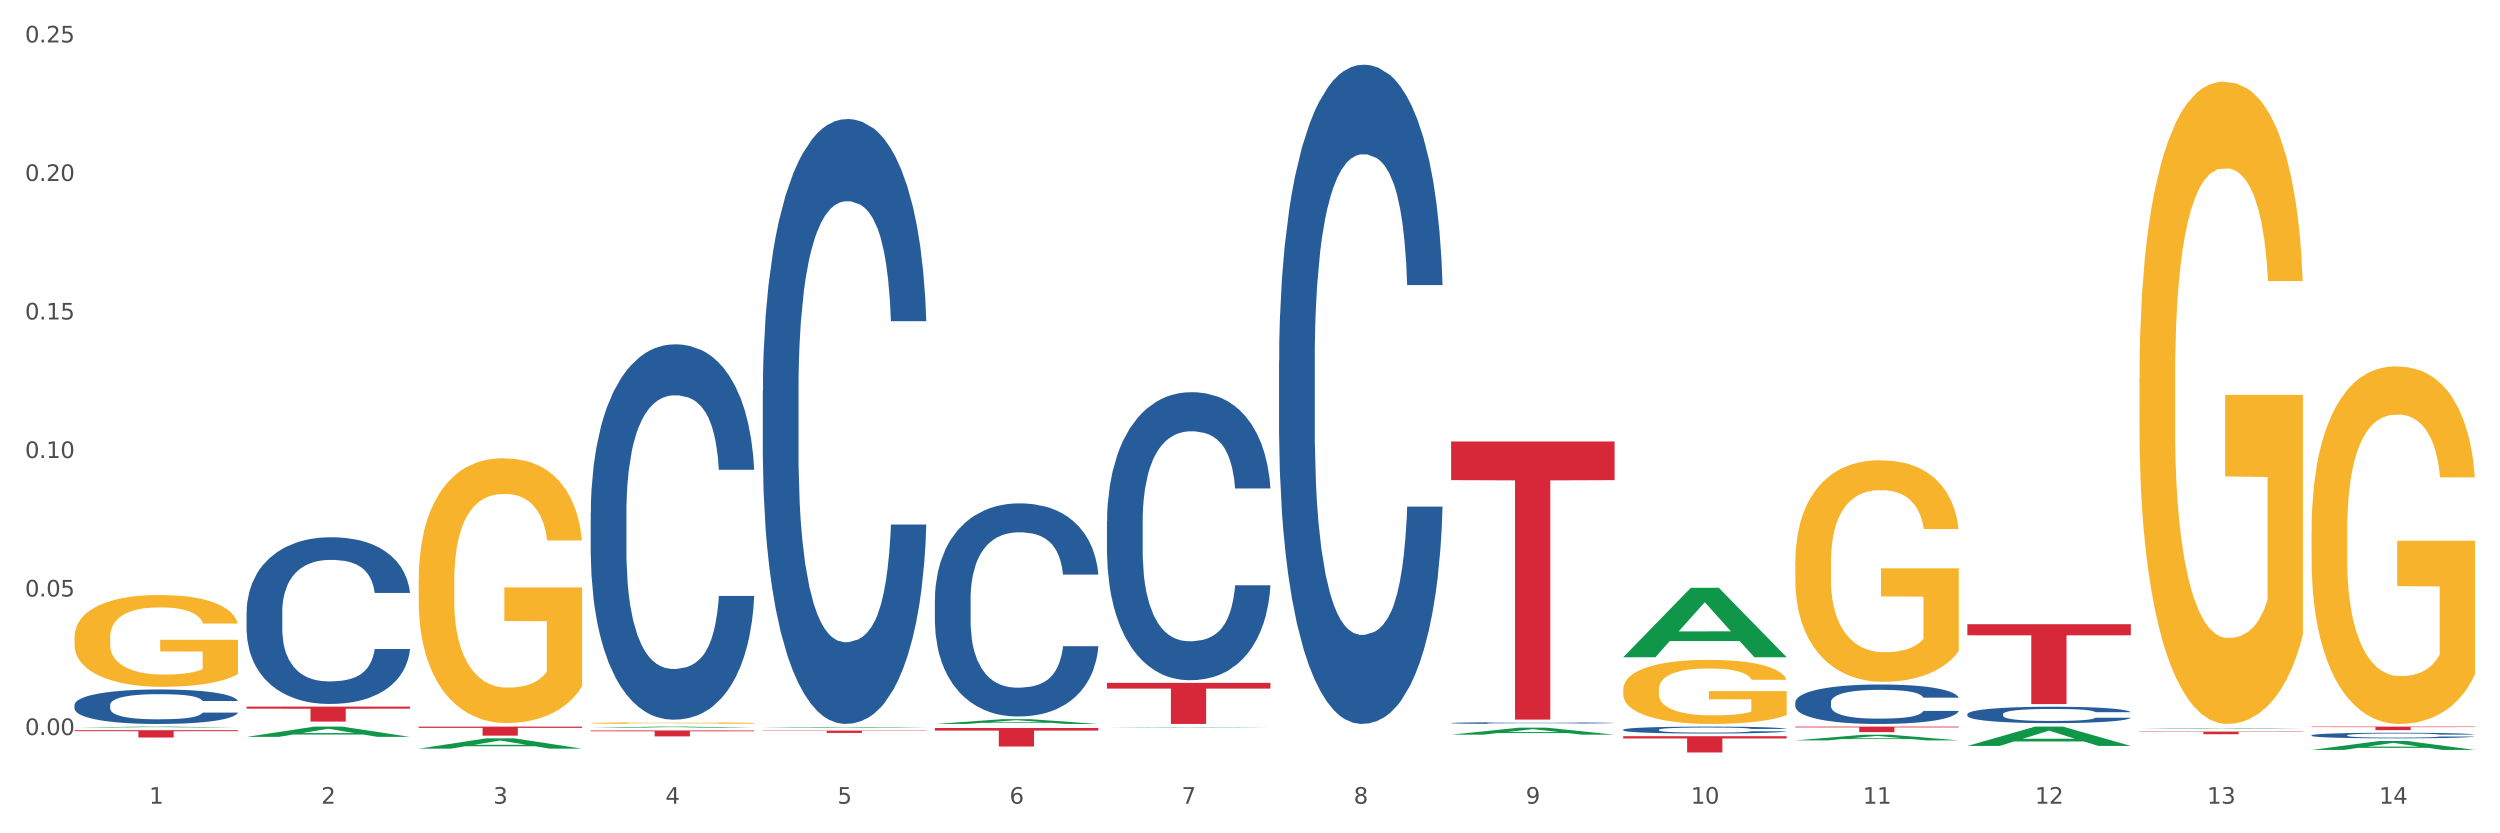 <?xml version="1.0" encoding="utf-8" standalone="no"?>
<!DOCTYPE svg PUBLIC "-//W3C//DTD SVG 1.1//EN"
  "http://www.w3.org/Graphics/SVG/1.1/DTD/svg11.dtd">
<svg xmlns:xlink="http://www.w3.org/1999/xlink" width="1080pt" height="360pt" viewBox="0 0 1080 360" xmlns="http://www.w3.org/2000/svg" version="1.1">
 <rect x="0" y="0" width="1080" height="360" fill="#333333" stroke="none"/>
 <defs>
  <style type="text/css">*{stroke-linejoin: round; stroke-linecap: butt}</style>
 </defs>
 <g id="figure_1">
  <g id="patch_1">
   <path d="M 0 360 
L 1080 360 
L 1080 0 
L 0 0 
z
" style="fill: #ffffff; stroke: #ffffff; stroke-linejoin: miter"/>
  </g>
  <g id="axes_1">
   <g id="matplotlib.axis_1">
    <g id="xtick_1">
     <g id="text_1">
      <!-- 1 -->
      <g style="fill: #4d4d4d" transform="translate(64.432 347.204) scale(0.096 -0.096)">
       <defs>
        <path id="DejaVuSans-31" d="M 794 531 
L 1825 531 
L 1825 4091 
L 703 3866 
L 703 4441 
L 1819 4666 
L 2450 4666 
L 2450 531 
L 3481 531 
L 3481 0 
L 794 0 
L 794 531 
z
" transform="scale(0.016)"/>
       </defs>
       <use xlink:href="#DejaVuSans-31"/>
      </g>
     </g>
    </g>
    <g id="xtick_2">
     <g id="text_2">
      <!-- 2 -->
      <g style="fill: #4d4d4d" transform="translate(138.771 347.204) scale(0.096 -0.096)">
       <defs>
        <path id="DejaVuSans-32" d="M 1228 531 
L 3431 531 
L 3431 0 
L 469 0 
L 469 531 
Q 828 903 1448 1529 
Q 2069 2156 2228 2338 
Q 2531 2678 2651 2914 
Q 2772 3150 2772 3378 
Q 2772 3750 2511 3984 
Q 2250 4219 1831 4219 
Q 1534 4219 1204 4116 
Q 875 4013 500 3803 
L 500 4441 
Q 881 4594 1212 4672 
Q 1544 4750 1819 4750 
Q 2544 4750 2975 4387 
Q 3406 4025 3406 3419 
Q 3406 3131 3298 2873 
Q 3191 2616 2906 2266 
Q 2828 2175 2409 1742 
Q 1991 1309 1228 531 
z
" transform="scale(0.016)"/>
       </defs>
       <use xlink:href="#DejaVuSans-32"/>
      </g>
     </g>
    </g>
    <g id="xtick_3">
     <g id="text_3">
      <!-- 3 -->
      <g style="fill: #4d4d4d" transform="translate(213.109 347.204) scale(0.096 -0.096)">
       <defs>
        <path id="DejaVuSans-33" d="M 2597 2516 
Q 3050 2419 3304 2112 
Q 3559 1806 3559 1356 
Q 3559 666 3084 287 
Q 2609 -91 1734 -91 
Q 1441 -91 1130 -33 
Q 819 25 488 141 
L 488 750 
Q 750 597 1062 519 
Q 1375 441 1716 441 
Q 2309 441 2620 675 
Q 2931 909 2931 1356 
Q 2931 1769 2642 2001 
Q 2353 2234 1838 2234 
L 1294 2234 
L 1294 2753 
L 1863 2753 
Q 2328 2753 2575 2939 
Q 2822 3125 2822 3475 
Q 2822 3834 2567 4026 
Q 2313 4219 1838 4219 
Q 1578 4219 1281 4162 
Q 984 4106 628 3988 
L 628 4550 
Q 988 4650 1302 4700 
Q 1616 4750 1894 4750 
Q 2613 4750 3031 4423 
Q 3450 4097 3450 3541 
Q 3450 3153 3228 2886 
Q 3006 2619 2597 2516 
z
" transform="scale(0.016)"/>
       </defs>
       <use xlink:href="#DejaVuSans-33"/>
      </g>
     </g>
    </g>
    <g id="xtick_4">
     <g id="text_4">
      <!-- 4 -->
      <g style="fill: #4d4d4d" transform="translate(287.448 347.204) scale(0.096 -0.096)">
       <defs>
        <path id="DejaVuSans-34" d="M 2419 4116 
L 825 1625 
L 2419 1625 
L 2419 4116 
z
M 2253 4666 
L 3047 4666 
L 3047 1625 
L 3713 1625 
L 3713 1100 
L 3047 1100 
L 3047 0 
L 2419 0 
L 2419 1100 
L 313 1100 
L 313 1709 
L 2253 4666 
z
" transform="scale(0.016)"/>
       </defs>
       <use xlink:href="#DejaVuSans-34"/>
      </g>
     </g>
    </g>
    <g id="xtick_5">
     <g id="text_5">
      <!-- 5 -->
      <g style="fill: #4d4d4d" transform="translate(361.787 347.204) scale(0.096 -0.096)">
       <defs>
        <path id="DejaVuSans-35" d="M 691 4666 
L 3169 4666 
L 3169 4134 
L 1269 4134 
L 1269 2991 
Q 1406 3038 1543 3061 
Q 1681 3084 1819 3084 
Q 2600 3084 3056 2656 
Q 3513 2228 3513 1497 
Q 3513 744 3044 326 
Q 2575 -91 1722 -91 
Q 1428 -91 1123 -41 
Q 819 9 494 109 
L 494 744 
Q 775 591 1075 516 
Q 1375 441 1709 441 
Q 2250 441 2565 725 
Q 2881 1009 2881 1497 
Q 2881 1984 2565 2268 
Q 2250 2553 1709 2553 
Q 1456 2553 1204 2497 
Q 953 2441 691 2322 
L 691 4666 
z
" transform="scale(0.016)"/>
       </defs>
       <use xlink:href="#DejaVuSans-35"/>
      </g>
     </g>
    </g>
    <g id="xtick_6">
     <g id="text_6">
      <!-- 6 -->
      <g style="fill: #4d4d4d" transform="translate(436.125 347.204) scale(0.096 -0.096)">
       <defs>
        <path id="DejaVuSans-36" d="M 2113 2584 
Q 1688 2584 1439 2293 
Q 1191 2003 1191 1497 
Q 1191 994 1439 701 
Q 1688 409 2113 409 
Q 2538 409 2786 701 
Q 3034 994 3034 1497 
Q 3034 2003 2786 2293 
Q 2538 2584 2113 2584 
z
M 3366 4563 
L 3366 3988 
Q 3128 4100 2886 4159 
Q 2644 4219 2406 4219 
Q 1781 4219 1451 3797 
Q 1122 3375 1075 2522 
Q 1259 2794 1537 2939 
Q 1816 3084 2150 3084 
Q 2853 3084 3261 2657 
Q 3669 2231 3669 1497 
Q 3669 778 3244 343 
Q 2819 -91 2113 -91 
Q 1303 -91 875 529 
Q 447 1150 447 2328 
Q 447 3434 972 4092 
Q 1497 4750 2381 4750 
Q 2619 4750 2861 4703 
Q 3103 4656 3366 4563 
z
" transform="scale(0.016)"/>
       </defs>
       <use xlink:href="#DejaVuSans-36"/>
      </g>
     </g>
    </g>
    <g id="xtick_7">
     <g id="text_7">
      <!-- 7 -->
      <g style="fill: #4d4d4d" transform="translate(510.464 347.204) scale(0.096 -0.096)">
       <defs>
        <path id="DejaVuSans-37" d="M 525 4666 
L 3525 4666 
L 3525 4397 
L 1831 0 
L 1172 0 
L 2766 4134 
L 525 4134 
L 525 4666 
z
" transform="scale(0.016)"/>
       </defs>
       <use xlink:href="#DejaVuSans-37"/>
      </g>
     </g>
    </g>
    <g id="xtick_8">
     <g id="text_8">
      <!-- 8 -->
      <g style="fill: #4d4d4d" transform="translate(584.803 347.204) scale(0.096 -0.096)">
       <defs>
        <path id="DejaVuSans-38" d="M 2034 2216 
Q 1584 2216 1326 1975 
Q 1069 1734 1069 1313 
Q 1069 891 1326 650 
Q 1584 409 2034 409 
Q 2484 409 2743 651 
Q 3003 894 3003 1313 
Q 3003 1734 2745 1975 
Q 2488 2216 2034 2216 
z
M 1403 2484 
Q 997 2584 770 2862 
Q 544 3141 544 3541 
Q 544 4100 942 4425 
Q 1341 4750 2034 4750 
Q 2731 4750 3128 4425 
Q 3525 4100 3525 3541 
Q 3525 3141 3298 2862 
Q 3072 2584 2669 2484 
Q 3125 2378 3379 2068 
Q 3634 1759 3634 1313 
Q 3634 634 3220 271 
Q 2806 -91 2034 -91 
Q 1263 -91 848 271 
Q 434 634 434 1313 
Q 434 1759 690 2068 
Q 947 2378 1403 2484 
z
M 1172 3481 
Q 1172 3119 1398 2916 
Q 1625 2713 2034 2713 
Q 2441 2713 2670 2916 
Q 2900 3119 2900 3481 
Q 2900 3844 2670 4047 
Q 2441 4250 2034 4250 
Q 1625 4250 1398 4047 
Q 1172 3844 1172 3481 
z
" transform="scale(0.016)"/>
       </defs>
       <use xlink:href="#DejaVuSans-38"/>
      </g>
     </g>
    </g>
    <g id="xtick_9">
     <g id="text_9">
      <!-- 9 -->
      <g style="fill: #4d4d4d" transform="translate(659.142 347.204) scale(0.096 -0.096)">
       <defs>
        <path id="DejaVuSans-39" d="M 703 97 
L 703 672 
Q 941 559 1184 500 
Q 1428 441 1663 441 
Q 2288 441 2617 861 
Q 2947 1281 2994 2138 
Q 2813 1869 2534 1725 
Q 2256 1581 1919 1581 
Q 1219 1581 811 2004 
Q 403 2428 403 3163 
Q 403 3881 828 4315 
Q 1253 4750 1959 4750 
Q 2769 4750 3195 4129 
Q 3622 3509 3622 2328 
Q 3622 1225 3098 567 
Q 2575 -91 1691 -91 
Q 1453 -91 1209 -44 
Q 966 3 703 97 
z
M 1959 2075 
Q 2384 2075 2632 2365 
Q 2881 2656 2881 3163 
Q 2881 3666 2632 3958 
Q 2384 4250 1959 4250 
Q 1534 4250 1286 3958 
Q 1038 3666 1038 3163 
Q 1038 2656 1286 2365 
Q 1534 2075 1959 2075 
z
" transform="scale(0.016)"/>
       </defs>
       <use xlink:href="#DejaVuSans-39"/>
      </g>
     </g>
    </g>
    <g id="xtick_10">
     <g id="text_10">
      <!-- 10 -->
      <g style="fill: #4d4d4d" transform="translate(730.426 347.204) scale(0.096 -0.096)">
       <defs>
        <path id="DejaVuSans-30" d="M 2034 4250 
Q 1547 4250 1301 3770 
Q 1056 3291 1056 2328 
Q 1056 1369 1301 889 
Q 1547 409 2034 409 
Q 2525 409 2770 889 
Q 3016 1369 3016 2328 
Q 3016 3291 2770 3770 
Q 2525 4250 2034 4250 
z
M 2034 4750 
Q 2819 4750 3233 4129 
Q 3647 3509 3647 2328 
Q 3647 1150 3233 529 
Q 2819 -91 2034 -91 
Q 1250 -91 836 529 
Q 422 1150 422 2328 
Q 422 3509 836 4129 
Q 1250 4750 2034 4750 
z
" transform="scale(0.016)"/>
       </defs>
       <use xlink:href="#DejaVuSans-31"/>
       <use xlink:href="#DejaVuSans-30" transform="translate(63.623 0)"/>
      </g>
     </g>
    </g>
    <g id="xtick_11">
     <g id="text_11">
      <!-- 11 -->
      <g style="fill: #4d4d4d" transform="translate(804.765 347.204) scale(0.096 -0.096)">
       <use xlink:href="#DejaVuSans-31"/>
       <use xlink:href="#DejaVuSans-31" transform="translate(63.623 0)"/>
      </g>
     </g>
    </g>
    <g id="xtick_12">
     <g id="text_12">
      <!-- 12 -->
      <g style="fill: #4d4d4d" transform="translate(879.104 347.204) scale(0.096 -0.096)">
       <use xlink:href="#DejaVuSans-31"/>
       <use xlink:href="#DejaVuSans-32" transform="translate(63.623 0)"/>
      </g>
     </g>
    </g>
    <g id="xtick_13">
     <g id="text_13">
      <!-- 13 -->
      <g style="fill: #4d4d4d" transform="translate(953.442 347.204) scale(0.096 -0.096)">
       <use xlink:href="#DejaVuSans-31"/>
       <use xlink:href="#DejaVuSans-33" transform="translate(63.623 0)"/>
      </g>
     </g>
    </g>
    <g id="xtick_14">
     <g id="text_14">
      <!-- 14 -->
      <g style="fill: #4d4d4d" transform="translate(1027.781 347.204) scale(0.096 -0.096)">
       <use xlink:href="#DejaVuSans-31"/>
       <use xlink:href="#DejaVuSans-34" transform="translate(63.623 0)"/>
      </g>
     </g>
    </g>
    <g id="xtick_15"/>
    <g id="xtick_16"/>
    <g id="xtick_17"/>
    <g id="xtick_18"/>
    <g id="xtick_19"/>
    <g id="xtick_20"/>
    <g id="xtick_21"/>
    <g id="xtick_22"/>
    <g id="xtick_23"/>
    <g id="xtick_24"/>
    <g id="xtick_25"/>
    <g id="xtick_26"/>
    <g id="xtick_27"/>
   </g>
   <g id="matplotlib.axis_2">
    <g id="ytick_1">
     <g id="text_15">
      <!-- 0.00 -->
      <g style="fill: #4d4d4d" transform="translate(10.8 317.544) scale(0.096 -0.096)">
       <defs>
        <path id="DejaVuSans-2e" d="M 684 794 
L 1344 794 
L 1344 0 
L 684 0 
L 684 794 
z
" transform="scale(0.016)"/>
       </defs>
       <use xlink:href="#DejaVuSans-30"/>
       <use xlink:href="#DejaVuSans-2e" transform="translate(63.623 0)"/>
       <use xlink:href="#DejaVuSans-30" transform="translate(95.41 0)"/>
       <use xlink:href="#DejaVuSans-30" transform="translate(159.033 0)"/>
      </g>
     </g>
    </g>
    <g id="ytick_2">
     <g id="text_16">
      <!-- 0.05 -->
      <g style="fill: #4d4d4d" transform="translate(10.8 257.703) scale(0.096 -0.096)">
       <use xlink:href="#DejaVuSans-30"/>
       <use xlink:href="#DejaVuSans-2e" transform="translate(63.623 0)"/>
       <use xlink:href="#DejaVuSans-30" transform="translate(95.41 0)"/>
       <use xlink:href="#DejaVuSans-35" transform="translate(159.033 0)"/>
      </g>
     </g>
    </g>
    <g id="ytick_3">
     <g id="text_17">
      <!-- 0.10 -->
      <g style="fill: #4d4d4d" transform="translate(10.8 197.862) scale(0.096 -0.096)">
       <use xlink:href="#DejaVuSans-30"/>
       <use xlink:href="#DejaVuSans-2e" transform="translate(63.623 0)"/>
       <use xlink:href="#DejaVuSans-31" transform="translate(95.41 0)"/>
       <use xlink:href="#DejaVuSans-30" transform="translate(159.033 0)"/>
      </g>
     </g>
    </g>
    <g id="ytick_4">
     <g id="text_18">
      <!-- 0.15 -->
      <g style="fill: #4d4d4d" transform="translate(10.8 138.021) scale(0.096 -0.096)">
       <use xlink:href="#DejaVuSans-30"/>
       <use xlink:href="#DejaVuSans-2e" transform="translate(63.623 0)"/>
       <use xlink:href="#DejaVuSans-31" transform="translate(95.41 0)"/>
       <use xlink:href="#DejaVuSans-35" transform="translate(159.033 0)"/>
      </g>
     </g>
    </g>
    <g id="ytick_5">
     <g id="text_19">
      <!-- 0.20 -->
      <g style="fill: #4d4d4d" transform="translate(10.8 78.18) scale(0.096 -0.096)">
       <use xlink:href="#DejaVuSans-30"/>
       <use xlink:href="#DejaVuSans-2e" transform="translate(63.623 0)"/>
       <use xlink:href="#DejaVuSans-32" transform="translate(95.41 0)"/>
       <use xlink:href="#DejaVuSans-30" transform="translate(159.033 0)"/>
      </g>
     </g>
    </g>
    <g id="ytick_6">
     <g id="text_20">
      <!-- 0.25 -->
      <g style="fill: #4d4d4d" transform="translate(10.8 18.338) scale(0.096 -0.096)">
       <use xlink:href="#DejaVuSans-30"/>
       <use xlink:href="#DejaVuSans-2e" transform="translate(63.623 0)"/>
       <use xlink:href="#DejaVuSans-32" transform="translate(95.41 0)"/>
       <use xlink:href="#DejaVuSans-35" transform="translate(159.033 0)"/>
      </g>
     </g>
    </g>
    <g id="ytick_7"/>
    <g id="ytick_8"/>
    <g id="ytick_9"/>
    <g id="ytick_10"/>
    <g id="ytick_11"/>
   </g>
   <g id="PolyCollection_1">
    <path d="M 32.175 314.306 
L 32.248 314.305 
L 61.37 313.897 
L 73.456 313.897 
L 102.797 314.307 
L 88.818 314.307 
L 82.484 314.211 
L 52.415 314.211 
L 52.197 314.213 
L 46.081 314.307 
L 32.175 314.307 
L 32.175 314.306 
L 56.201 314.154 
L 78.698 314.154 
L 67.559 313.984 
L 67.413 313.983 
L 67.267 313.984 
L 56.128 314.154 
L 56.201 314.154 
L 32.175 314.306 
z
" clip-path="url(#pe4bac6e5f8)" style="fill: #109648"/>
    <path d="M 998.578 313.897 
L 1069.2 313.897 
L 1069.2 314.107 
L 1041.42 314.109 
L 1041.42 315.411 
L 1026.191 315.411 
L 1026.191 314.109 
L 998.578 314.107 
L 998.578 313.898 
L 998.578 313.897 
z
" clip-path="url(#pe4bac6e5f8)" style="fill: #d62839"/>
    <path d="M 924.24 316.045 
L 994.861 316.045 
L 994.861 316.203 
L 967.081 316.204 
L 967.081 317.18 
L 951.852 317.18 
L 951.852 316.204 
L 924.24 316.203 
L 924.24 316.046 
L 924.24 316.045 
z
" clip-path="url(#pe4bac6e5f8)" style="fill: #d62839"/>
    <path d="M 849.901 269.649 
L 920.523 269.649 
L 920.523 274.446 
L 892.742 274.479 
L 892.742 304.169 
L 877.514 304.169 
L 877.514 274.479 
L 849.901 274.446 
L 849.901 269.682 
L 849.901 269.649 
z
" clip-path="url(#pe4bac6e5f8)" style="fill: #d62839"/>
    <path d="M 775.562 313.897 
L 846.184 313.897 
L 846.184 314.226 
L 818.404 314.229 
L 818.404 316.269 
L 803.175 316.269 
L 803.175 314.229 
L 775.562 314.226 
L 775.562 313.899 
L 775.562 313.897 
z
" clip-path="url(#pe4bac6e5f8)" style="fill: #d62839"/>
    <path d="M 701.223 318.027 
L 771.845 318.027 
L 771.845 319.003 
L 744.065 319.01 
L 744.065 325.053 
L 728.836 325.053 
L 728.836 319.01 
L 701.223 319.003 
L 701.223 318.033 
L 701.223 318.027 
z
" clip-path="url(#pe4bac6e5f8)" style="fill: #d62839"/>
    <path d="M 626.885 190.717 
L 697.506 190.717 
L 697.506 207.413 
L 669.726 207.526 
L 669.726 310.861 
L 654.497 310.861 
L 654.497 207.526 
L 626.885 207.413 
L 626.885 190.83 
L 626.885 190.717 
z
" clip-path="url(#pe4bac6e5f8)" style="fill: #d62839"/>
    <path d="M 478.207 295.002 
L 548.829 295.002 
L 548.829 297.469 
L 521.049 297.486 
L 521.049 312.753 
L 505.82 312.753 
L 505.82 297.486 
L 478.207 297.469 
L 478.207 295.019 
L 478.207 295.002 
z
" clip-path="url(#pe4bac6e5f8)" style="fill: #d62839"/>
    <path d="M 403.869 314.509 
L 474.49 314.509 
L 474.49 315.617 
L 446.71 315.625 
L 446.71 322.488 
L 431.481 322.488 
L 431.481 315.625 
L 403.869 315.617 
L 403.869 314.516 
L 403.869 314.509 
z
" clip-path="url(#pe4bac6e5f8)" style="fill: #d62839"/>
    <path d="M 329.53 315.627 
L 400.152 315.627 
L 400.152 315.765 
L 372.371 315.766 
L 372.371 316.615 
L 357.143 316.615 
L 357.143 315.766 
L 329.53 315.765 
L 329.53 315.628 
L 329.53 315.627 
z
" clip-path="url(#pe4bac6e5f8)" style="fill: #d62839"/>
    <path d="M 255.191 315.563 
L 325.813 315.563 
L 325.813 315.921 
L 298.033 315.924 
L 298.033 318.138 
L 282.804 318.138 
L 282.804 315.924 
L 255.191 315.921 
L 255.191 315.566 
L 255.191 315.563 
z
" clip-path="url(#pe4bac6e5f8)" style="fill: #d62839"/>
    <path d="M 180.852 313.897 
L 251.474 313.897 
L 251.474 314.441 
L 223.694 314.444 
L 223.694 317.81 
L 208.465 317.81 
L 208.465 314.444 
L 180.852 314.441 
L 180.852 313.9 
L 180.852 313.897 
z
" clip-path="url(#pe4bac6e5f8)" style="fill: #d62839"/>
    <path d="M 106.514 305.253 
L 177.135 305.253 
L 177.135 306.155 
L 149.355 306.161 
L 149.355 311.746 
L 134.126 311.746 
L 134.126 306.161 
L 106.514 306.155 
L 106.514 305.259 
L 106.514 305.253 
z
" clip-path="url(#pe4bac6e5f8)" style="fill: #d62839"/>
    <path d="M 32.175 315.45 
L 102.797 315.45 
L 102.797 315.89 
L 75.017 315.893 
L 75.017 318.614 
L 59.788 318.614 
L 59.788 315.893 
L 32.175 315.89 
L 32.175 315.453 
L 32.175 315.45 
z
" clip-path="url(#pe4bac6e5f8)" style="fill: #d62839"/>
    <path d="M 32.175 304.548 
L 32.258 304.535 
L 32.258 304.154 
L 32.509 303.637 
L 33.427 302.684 
L 34.596 301.963 
L 36.599 301.12 
L 37.684 300.766 
L 39.104 300.371 
L 42.025 299.732 
L 45.364 299.188 
L 47.702 298.888 
L 49.455 298.698 
L 53.378 298.358 
L 55.632 298.208 
L 57.969 298.086 
L 59.973 298.004 
L 63.312 297.909 
L 65.983 297.868 
L 69.072 297.854 
L 71.66 297.868 
L 75.082 297.922 
L 80.091 298.086 
L 82.011 298.181 
L 84.599 298.344 
L 87.27 298.562 
L 89.44 298.779 
L 91.945 299.092 
L 94.533 299.501 
L 97.037 300.018 
L 98.79 300.494 
L 100.209 300.997 
L 101.461 301.61 
L 102.379 302.276 
L 102.797 302.834 
L 87.52 302.834 
L 87.103 302.331 
L 86.268 301.786 
L 85.434 301.419 
L 84.515 301.12 
L 83.096 300.78 
L 81.844 300.562 
L 79.757 300.303 
L 77.837 300.14 
L 76.251 300.045 
L 74.331 299.963 
L 70.241 299.882 
L 67.319 299.882 
L 65.482 299.909 
L 63.229 299.977 
L 61.309 300.072 
L 59.055 300.235 
L 57.302 300.412 
L 55.549 300.644 
L 54.547 300.807 
L 53.044 301.106 
L 52.043 301.351 
L 50.707 301.773 
L 49.956 302.072 
L 48.62 302.848 
L 48.036 303.419 
L 47.785 303.814 
L 47.618 304.249 
L 47.618 306.372 
L 48.119 307.324 
L 48.537 307.732 
L 49.204 308.195 
L 50.457 308.794 
L 52.293 309.379 
L 54.213 309.8 
L 55.799 310.059 
L 57.302 310.249 
L 58.804 310.399 
L 60.641 310.535 
L 62.143 310.617 
L 64.397 310.698 
L 67.069 310.739 
L 69.155 310.739 
L 73.413 310.671 
L 75.333 310.603 
L 77.169 310.508 
L 79.173 310.358 
L 80.759 310.195 
L 81.677 310.073 
L 83.18 309.814 
L 84.348 309.542 
L 85.35 309.229 
L 86.018 308.957 
L 86.769 308.549 
L 87.353 308.086 
L 87.52 307.841 
L 102.797 307.841 
L 102.463 308.331 
L 101.879 308.807 
L 100.71 309.447 
L 99.792 309.814 
L 98.372 310.263 
L 96.87 310.644 
L 94.783 311.066 
L 92.863 311.379 
L 90.86 311.651 
L 88.689 311.896 
L 84.766 312.236 
L 83.347 312.331 
L 80.341 312.494 
L 78.004 312.59 
L 74.581 312.685 
L 71.075 312.739 
L 67.402 312.753 
L 64.147 312.726 
L 60.557 312.644 
L 58.303 312.562 
L 55.799 312.44 
L 52.877 312.249 
L 50.123 312.018 
L 47.535 311.746 
L 45.114 311.433 
L 42.86 311.079 
L 39.938 310.494 
L 37.768 309.923 
L 36.182 309.392 
L 35.097 308.943 
L 34.011 308.372 
L 33.427 307.977 
L 32.509 307.025 
L 32.175 306.14 
L 32.175 304.548 
z
" clip-path="url(#pe4bac6e5f8)" style="fill: #255c99"/>
    <path d="M 106.514 264.447 
L 106.597 264.381 
L 106.597 262.539 
L 106.848 260.04 
L 107.766 255.436 
L 108.935 251.949 
L 110.938 247.871 
L 112.023 246.161 
L 113.442 244.254 
L 116.364 241.162 
L 119.703 238.531 
L 122.04 237.084 
L 123.794 236.164 
L 127.717 234.519 
L 129.971 233.796 
L 132.308 233.204 
L 134.312 232.809 
L 137.651 232.349 
L 140.322 232.151 
L 143.411 232.085 
L 145.998 232.151 
L 149.421 232.414 
L 154.43 233.204 
L 156.35 233.664 
L 158.937 234.453 
L 161.609 235.506 
L 163.779 236.558 
L 166.283 238.071 
L 168.871 240.044 
L 171.376 242.544 
L 173.129 244.846 
L 174.548 247.279 
L 175.8 250.239 
L 176.718 253.462 
L 177.135 256.159 
L 161.859 256.159 
L 161.442 253.725 
L 160.607 251.094 
L 159.772 249.318 
L 158.854 247.871 
L 157.435 246.227 
L 156.183 245.175 
L 154.096 243.925 
L 152.176 243.136 
L 150.59 242.675 
L 148.67 242.281 
L 144.579 241.886 
L 141.658 241.886 
L 139.821 242.017 
L 137.567 242.346 
L 135.647 242.807 
L 133.393 243.596 
L 131.64 244.451 
L 129.887 245.569 
L 128.886 246.359 
L 127.383 247.806 
L 126.381 248.99 
L 125.046 251.029 
L 124.294 252.476 
L 122.959 256.225 
L 122.374 258.987 
L 122.124 260.895 
L 121.957 263 
L 121.957 273.261 
L 122.458 277.865 
L 122.875 279.838 
L 123.543 282.074 
L 124.795 284.968 
L 126.632 287.797 
L 128.552 289.836 
L 130.138 291.086 
L 131.64 292.006 
L 133.143 292.73 
L 134.979 293.388 
L 136.482 293.782 
L 138.736 294.177 
L 141.407 294.374 
L 143.494 294.374 
L 147.751 294.045 
L 149.671 293.717 
L 151.508 293.256 
L 153.511 292.533 
L 155.097 291.743 
L 156.016 291.151 
L 157.518 289.902 
L 158.687 288.586 
L 159.689 287.073 
L 160.357 285.758 
L 161.108 283.785 
L 161.692 281.548 
L 161.859 280.364 
L 177.135 280.364 
L 176.802 282.732 
L 176.217 285.034 
L 175.049 288.126 
L 174.13 289.902 
L 172.711 292.072 
L 171.209 293.914 
L 169.122 295.953 
L 167.202 297.466 
L 165.198 298.781 
L 163.028 299.965 
L 159.104 301.61 
L 157.685 302.07 
L 154.68 302.859 
L 152.343 303.32 
L 148.92 303.78 
L 145.414 304.043 
L 141.741 304.109 
L 138.486 303.977 
L 134.896 303.583 
L 132.642 303.188 
L 130.138 302.596 
L 127.216 301.675 
L 124.461 300.557 
L 121.874 299.242 
L 119.453 297.729 
L 117.199 296.019 
L 114.277 293.19 
L 112.107 290.428 
L 110.521 287.863 
L 109.435 285.692 
L 108.35 282.929 
L 107.766 281.022 
L 106.848 276.418 
L 106.514 272.142 
L 106.514 264.447 
z
" clip-path="url(#pe4bac6e5f8)" style="fill: #255c99"/>
    <path d="M 255.191 221.608 
L 255.275 221.459 
L 255.275 217.313 
L 255.525 211.685 
L 256.443 201.318 
L 257.612 193.468 
L 259.615 184.286 
L 260.701 180.436 
L 262.12 176.141 
L 265.041 169.18 
L 268.381 163.256 
L 270.718 159.998 
L 272.471 157.924 
L 276.394 154.222 
L 278.648 152.593 
L 280.986 151.26 
L 282.989 150.371 
L 286.328 149.335 
L 288.999 148.89 
L 292.088 148.742 
L 294.676 148.89 
L 298.098 149.483 
L 303.107 151.26 
L 305.027 152.297 
L 307.615 154.074 
L 310.286 156.443 
L 312.457 158.813 
L 314.961 162.219 
L 317.549 166.662 
L 320.053 172.29 
L 321.806 177.474 
L 323.225 182.953 
L 324.477 189.618 
L 325.396 196.875 
L 325.813 202.947 
L 310.537 202.947 
L 310.119 197.467 
L 309.284 191.543 
L 308.45 187.544 
L 307.531 184.286 
L 306.112 180.584 
L 304.86 178.214 
L 302.773 175.4 
L 300.853 173.623 
L 299.267 172.586 
L 297.347 171.698 
L 293.257 170.809 
L 290.335 170.809 
L 288.499 171.105 
L 286.245 171.846 
L 284.325 172.883 
L 282.071 174.66 
L 280.318 176.585 
L 278.565 179.103 
L 277.563 180.88 
L 276.06 184.138 
L 275.059 186.804 
L 273.723 191.395 
L 272.972 194.653 
L 271.636 203.095 
L 271.052 209.315 
L 270.801 213.61 
L 270.634 218.349 
L 270.634 241.453 
L 271.135 251.82 
L 271.553 256.263 
L 272.22 261.298 
L 273.473 267.815 
L 275.309 274.183 
L 277.229 278.774 
L 278.815 281.588 
L 280.318 283.661 
L 281.82 285.291 
L 283.657 286.772 
L 285.159 287.66 
L 287.413 288.549 
L 290.085 288.993 
L 292.172 288.993 
L 296.429 288.253 
L 298.349 287.512 
L 300.185 286.475 
L 302.189 284.846 
L 303.775 283.069 
L 304.693 281.736 
L 306.196 278.922 
L 307.364 275.96 
L 308.366 272.554 
L 309.034 269.592 
L 309.785 265.149 
L 310.37 260.114 
L 310.537 257.448 
L 325.813 257.448 
L 325.479 262.779 
L 324.895 267.963 
L 323.726 274.924 
L 322.808 278.922 
L 321.389 283.81 
L 319.886 287.956 
L 317.799 292.547 
L 315.879 295.954 
L 313.876 298.916 
L 311.705 301.582 
L 307.782 305.284 
L 306.363 306.321 
L 303.358 308.098 
L 301.02 309.135 
L 297.598 310.171 
L 294.092 310.764 
L 290.419 310.912 
L 287.163 310.616 
L 283.573 309.727 
L 281.32 308.838 
L 278.815 307.506 
L 275.893 305.432 
L 273.139 302.914 
L 270.551 299.952 
L 268.13 296.546 
L 265.876 292.696 
L 262.955 286.327 
L 260.784 280.107 
L 259.198 274.331 
L 258.113 269.444 
L 257.028 263.224 
L 256.443 258.929 
L 255.525 248.562 
L 255.191 238.935 
L 255.191 221.608 
z
" clip-path="url(#pe4bac6e5f8)" style="fill: #255c99"/>
    <path d="M 329.53 168.84 
L 329.613 168.601 
L 329.613 161.919 
L 329.864 152.85 
L 330.782 136.143 
L 331.951 123.494 
L 333.954 108.697 
L 335.039 102.492 
L 336.458 95.571 
L 339.38 84.354 
L 342.719 74.807 
L 345.057 69.557 
L 346.81 66.215 
L 350.733 60.249 
L 352.987 57.624 
L 355.324 55.476 
L 357.328 54.044 
L 360.667 52.373 
L 363.338 51.657 
L 366.427 51.418 
L 369.015 51.657 
L 372.437 52.612 
L 377.446 55.476 
L 379.366 57.146 
L 381.954 60.01 
L 384.625 63.829 
L 386.795 67.647 
L 389.3 73.137 
L 391.887 80.297 
L 394.392 89.366 
L 396.145 97.719 
L 397.564 106.549 
L 398.816 117.289 
L 399.734 128.983 
L 400.152 138.769 
L 384.875 138.769 
L 384.458 129.938 
L 383.623 120.392 
L 382.788 113.948 
L 381.87 108.697 
L 380.451 102.731 
L 379.199 98.912 
L 377.112 94.378 
L 375.192 91.514 
L 373.606 89.843 
L 371.686 88.411 
L 367.595 86.979 
L 364.674 86.979 
L 362.837 87.456 
L 360.583 88.65 
L 358.663 90.32 
L 356.41 93.184 
L 354.656 96.287 
L 352.903 100.344 
L 351.902 103.208 
L 350.399 108.459 
L 349.397 112.754 
L 348.062 120.153 
L 347.31 125.404 
L 345.975 139.007 
L 345.391 149.031 
L 345.14 155.952 
L 344.973 163.589 
L 344.973 200.821 
L 345.474 217.527 
L 345.891 224.687 
L 346.559 232.801 
L 347.811 243.302 
L 349.648 253.565 
L 351.568 260.963 
L 353.154 265.498 
L 354.656 268.839 
L 356.159 271.464 
L 357.996 273.851 
L 359.498 275.283 
L 361.752 276.715 
L 364.423 277.431 
L 366.51 277.431 
L 370.768 276.238 
L 372.688 275.044 
L 374.524 273.374 
L 376.528 270.748 
L 378.114 267.885 
L 379.032 265.737 
L 380.534 261.202 
L 381.703 256.429 
L 382.705 250.94 
L 383.373 246.166 
L 384.124 239.006 
L 384.708 230.892 
L 384.875 226.596 
L 400.152 226.596 
L 399.818 235.188 
L 399.233 243.541 
L 398.065 254.758 
L 397.146 261.202 
L 395.727 269.078 
L 394.225 275.76 
L 392.138 283.159 
L 390.218 288.648 
L 388.214 293.421 
L 386.044 297.717 
L 382.121 303.684 
L 380.701 305.354 
L 377.696 308.218 
L 375.359 309.889 
L 371.936 311.56 
L 368.43 312.514 
L 364.757 312.753 
L 361.502 312.276 
L 357.912 310.844 
L 355.658 309.412 
L 353.154 307.264 
L 350.232 303.922 
L 347.477 299.865 
L 344.89 295.092 
L 342.469 289.603 
L 340.215 283.398 
L 337.293 273.135 
L 335.123 263.111 
L 333.537 253.804 
L 332.452 245.928 
L 331.366 235.904 
L 330.782 228.983 
L 329.864 212.276 
L 329.53 196.763 
L 329.53 168.84 
z
" clip-path="url(#pe4bac6e5f8)" style="fill: #255c99"/>
    <path d="M 403.869 258.821 
L 403.952 258.737 
L 403.952 256.383 
L 404.202 253.187 
L 405.121 247.301 
L 406.289 242.844 
L 408.293 237.631 
L 409.378 235.444 
L 410.797 233.006 
L 413.719 229.054 
L 417.058 225.69 
L 419.395 223.84 
L 421.148 222.663 
L 425.072 220.561 
L 427.326 219.636 
L 429.663 218.879 
L 431.666 218.374 
L 435.006 217.786 
L 437.677 217.533 
L 440.766 217.449 
L 443.353 217.533 
L 446.776 217.87 
L 451.785 218.879 
L 453.704 219.467 
L 456.292 220.477 
L 458.964 221.822 
L 461.134 223.167 
L 463.638 225.101 
L 466.226 227.624 
L 468.73 230.82 
L 470.483 233.763 
L 471.903 236.874 
L 473.155 240.658 
L 474.073 244.778 
L 474.49 248.226 
L 459.214 248.226 
L 458.797 245.115 
L 457.962 241.751 
L 457.127 239.481 
L 456.209 237.631 
L 454.79 235.529 
L 453.538 234.183 
L 451.451 232.585 
L 449.531 231.576 
L 447.945 230.988 
L 446.025 230.483 
L 441.934 229.979 
L 439.012 229.979 
L 437.176 230.147 
L 434.922 230.567 
L 433.002 231.156 
L 430.748 232.165 
L 428.995 233.258 
L 427.242 234.688 
L 426.24 235.697 
L 424.738 237.547 
L 423.736 239.06 
L 422.401 241.667 
L 421.649 243.517 
L 420.314 248.31 
L 419.729 251.842 
L 419.479 254.281 
L 419.312 256.971 
L 419.312 270.089 
L 419.813 275.976 
L 420.23 278.498 
L 420.898 281.358 
L 422.15 285.057 
L 423.987 288.673 
L 425.907 291.28 
L 427.493 292.878 
L 428.995 294.055 
L 430.498 294.98 
L 432.334 295.821 
L 433.837 296.325 
L 436.091 296.83 
L 438.762 297.082 
L 440.849 297.082 
L 445.106 296.662 
L 447.026 296.241 
L 448.863 295.653 
L 450.866 294.728 
L 452.452 293.719 
L 453.371 292.962 
L 454.873 291.364 
L 456.042 289.682 
L 457.044 287.748 
L 457.711 286.067 
L 458.463 283.544 
L 459.047 280.685 
L 459.214 279.171 
L 474.49 279.171 
L 474.156 282.198 
L 473.572 285.142 
L 472.403 289.094 
L 471.485 291.364 
L 470.066 294.139 
L 468.563 296.494 
L 466.477 299.1 
L 464.557 301.035 
L 462.553 302.716 
L 460.383 304.23 
L 456.459 306.332 
L 455.04 306.921 
L 452.035 307.93 
L 449.698 308.519 
L 446.275 309.107 
L 442.769 309.443 
L 439.096 309.528 
L 435.84 309.359 
L 432.251 308.855 
L 429.997 308.35 
L 427.493 307.594 
L 424.571 306.416 
L 421.816 304.987 
L 419.228 303.305 
L 416.808 301.371 
L 414.554 299.185 
L 411.632 295.569 
L 409.462 292.037 
L 407.875 288.757 
L 406.79 285.982 
L 405.705 282.451 
L 405.121 280.012 
L 404.202 274.126 
L 403.869 268.66 
L 403.869 258.821 
z
" clip-path="url(#pe4bac6e5f8)" style="fill: #255c99"/>
    <path d="M 478.207 225.33 
L 478.291 225.216 
L 478.291 222.034 
L 478.541 217.715 
L 479.459 209.76 
L 480.628 203.737 
L 482.632 196.691 
L 483.717 193.736 
L 485.136 190.44 
L 488.058 185.099 
L 491.397 180.553 
L 493.734 178.053 
L 495.487 176.462 
L 499.41 173.621 
L 501.664 172.37 
L 504.002 171.348 
L 506.005 170.666 
L 509.344 169.87 
L 512.016 169.529 
L 515.104 169.416 
L 517.692 169.529 
L 521.115 169.984 
L 526.123 171.348 
L 528.043 172.143 
L 530.631 173.507 
L 533.302 175.325 
L 535.473 177.144 
L 537.977 179.757 
L 540.565 183.167 
L 543.069 187.485 
L 544.822 191.463 
L 546.241 195.668 
L 547.493 200.782 
L 548.412 206.351 
L 548.829 211.01 
L 533.553 211.01 
L 533.135 206.805 
L 532.301 202.259 
L 531.466 199.191 
L 530.548 196.691 
L 529.128 193.85 
L 527.876 192.031 
L 525.789 189.872 
L 523.869 188.508 
L 522.283 187.713 
L 520.363 187.031 
L 516.273 186.349 
L 513.351 186.349 
L 511.515 186.576 
L 509.261 187.144 
L 507.341 187.94 
L 505.087 189.304 
L 503.334 190.781 
L 501.581 192.713 
L 500.579 194.077 
L 499.077 196.577 
L 498.075 198.623 
L 496.739 202.146 
L 495.988 204.646 
L 494.652 211.124 
L 494.068 215.897 
L 493.818 219.193 
L 493.651 222.829 
L 493.651 240.558 
L 494.151 248.514 
L 494.569 251.923 
L 495.237 255.787 
L 496.489 260.787 
L 498.325 265.674 
L 500.245 269.197 
L 501.831 271.356 
L 503.334 272.947 
L 504.837 274.198 
L 506.673 275.334 
L 508.176 276.016 
L 510.429 276.698 
L 513.101 277.039 
L 515.188 277.039 
L 519.445 276.471 
L 521.365 275.902 
L 523.202 275.107 
L 525.205 273.857 
L 526.791 272.493 
L 527.709 271.47 
L 529.212 269.311 
L 530.381 267.038 
L 531.382 264.424 
L 532.05 262.151 
L 532.801 258.742 
L 533.386 254.878 
L 533.553 252.832 
L 548.829 252.832 
L 548.495 256.923 
L 547.911 260.901 
L 546.742 266.242 
L 545.824 269.311 
L 544.405 273.061 
L 542.902 276.243 
L 540.815 279.766 
L 538.895 282.38 
L 536.892 284.653 
L 534.721 286.699 
L 530.798 289.54 
L 529.379 290.335 
L 526.374 291.699 
L 524.036 292.495 
L 520.614 293.29 
L 517.108 293.745 
L 513.435 293.858 
L 510.179 293.631 
L 506.59 292.949 
L 504.336 292.267 
L 501.831 291.245 
L 498.91 289.653 
L 496.155 287.722 
L 493.567 285.449 
L 491.146 282.835 
L 488.892 279.88 
L 485.971 274.993 
L 483.8 270.22 
L 482.214 265.788 
L 481.129 262.037 
L 480.044 257.264 
L 479.459 253.969 
L 478.541 246.013 
L 478.207 238.626 
L 478.207 225.33 
z
" clip-path="url(#pe4bac6e5f8)" style="fill: #255c99"/>
    <path d="M 552.546 155.911 
L 552.629 155.651 
L 552.629 148.368 
L 552.88 138.484 
L 553.798 120.277 
L 554.967 106.491 
L 556.97 90.365 
L 558.055 83.602 
L 559.475 76.059 
L 562.396 63.834 
L 565.735 53.43 
L 568.073 47.708 
L 569.826 44.066 
L 573.749 37.564 
L 576.003 34.703 
L 578.34 32.362 
L 580.344 30.801 
L 583.683 28.98 
L 586.354 28.2 
L 589.443 27.94 
L 592.031 28.2 
L 595.453 29.241 
L 600.462 32.362 
L 602.382 34.182 
L 604.97 37.304 
L 607.641 41.465 
L 609.811 45.627 
L 612.316 51.609 
L 614.903 59.412 
L 617.408 69.296 
L 619.161 78.4 
L 620.58 88.024 
L 621.832 99.728 
L 622.75 112.474 
L 623.168 123.138 
L 607.891 123.138 
L 607.474 113.514 
L 606.639 103.11 
L 605.804 96.087 
L 604.886 90.365 
L 603.467 83.862 
L 602.215 79.701 
L 600.128 74.759 
L 598.208 71.637 
L 596.622 69.817 
L 594.702 68.256 
L 590.612 66.695 
L 587.69 66.695 
L 585.853 67.216 
L 583.6 68.516 
L 581.68 70.337 
L 579.426 73.458 
L 577.673 76.839 
L 575.92 81.261 
L 574.918 84.382 
L 573.415 90.105 
L 572.414 94.787 
L 571.078 102.85 
L 570.327 108.572 
L 568.991 123.398 
L 568.407 134.322 
L 568.156 141.865 
L 567.989 150.188 
L 567.989 190.765 
L 568.49 208.972 
L 568.908 216.775 
L 569.575 225.618 
L 570.827 237.063 
L 572.664 248.247 
L 574.584 256.311 
L 576.17 261.252 
L 577.673 264.894 
L 579.175 267.755 
L 581.012 270.356 
L 582.514 271.917 
L 584.768 273.477 
L 587.439 274.258 
L 589.526 274.258 
L 593.784 272.957 
L 595.704 271.657 
L 597.54 269.836 
L 599.544 266.975 
L 601.13 263.854 
L 602.048 261.513 
L 603.551 256.571 
L 604.719 251.369 
L 605.721 245.386 
L 606.389 240.184 
L 607.14 232.381 
L 607.724 223.538 
L 607.891 218.856 
L 623.168 218.856 
L 622.834 228.219 
L 622.249 237.323 
L 621.081 249.548 
L 620.163 256.571 
L 618.743 265.154 
L 617.241 272.437 
L 615.154 280.5 
L 613.234 286.483 
L 611.23 291.685 
L 609.06 296.366 
L 605.137 302.869 
L 603.718 304.69 
L 600.712 307.811 
L 598.375 309.632 
L 594.952 311.452 
L 591.446 312.493 
L 587.773 312.753 
L 584.518 312.233 
L 580.928 310.672 
L 578.674 309.111 
L 576.17 306.771 
L 573.248 303.129 
L 570.494 298.707 
L 567.906 293.505 
L 565.485 287.523 
L 563.231 280.76 
L 560.309 269.576 
L 558.139 258.651 
L 556.553 248.507 
L 555.468 239.924 
L 554.382 229 
L 553.798 221.457 
L 552.88 203.25 
L 552.546 186.343 
L 552.546 155.911 
z
" clip-path="url(#pe4bac6e5f8)" style="fill: #255c99"/>
    <path d="M 626.885 312.341 
L 626.968 312.34 
L 626.968 312.321 
L 627.219 312.295 
L 628.137 312.247 
L 629.306 312.211 
L 631.309 312.169 
L 632.394 312.151 
L 633.813 312.131 
L 636.735 312.099 
L 640.074 312.072 
L 642.411 312.057 
L 644.164 312.047 
L 648.088 312.03 
L 650.342 312.022 
L 652.679 312.016 
L 654.683 312.012 
L 658.022 312.007 
L 660.693 312.005 
L 663.782 312.005 
L 666.369 312.005 
L 669.792 312.008 
L 674.801 312.016 
L 676.721 312.021 
L 679.308 312.029 
L 681.98 312.04 
L 684.15 312.051 
L 686.654 312.067 
L 689.242 312.087 
L 691.747 312.113 
L 693.5 312.137 
L 694.919 312.163 
L 696.171 312.193 
L 697.089 312.227 
L 697.506 312.255 
L 682.23 312.255 
L 681.813 312.229 
L 680.978 312.202 
L 680.143 312.184 
L 679.225 312.169 
L 677.806 312.152 
L 676.554 312.141 
L 674.467 312.128 
L 672.547 312.119 
L 670.961 312.115 
L 669.041 312.111 
L 664.95 312.106 
L 662.029 312.106 
L 660.192 312.108 
L 657.938 312.111 
L 656.018 312.116 
L 653.764 312.124 
L 652.011 312.133 
L 650.258 312.145 
L 649.257 312.153 
L 647.754 312.168 
L 646.752 312.18 
L 645.417 312.201 
L 644.665 312.216 
L 643.33 312.255 
L 642.745 312.284 
L 642.495 312.304 
L 642.328 312.326 
L 642.328 312.432 
L 642.829 312.48 
L 643.246 312.501 
L 643.914 312.524 
L 645.166 312.554 
L 647.003 312.583 
L 648.923 312.605 
L 650.509 312.618 
L 652.011 312.627 
L 653.514 312.635 
L 655.35 312.642 
L 656.853 312.646 
L 659.107 312.65 
L 661.778 312.652 
L 663.865 312.652 
L 668.122 312.648 
L 670.042 312.645 
L 671.879 312.64 
L 673.882 312.633 
L 675.468 312.624 
L 676.387 312.618 
L 677.889 312.605 
L 679.058 312.592 
L 680.06 312.576 
L 680.728 312.562 
L 681.479 312.542 
L 682.063 312.519 
L 682.23 312.506 
L 697.506 312.506 
L 697.173 312.531 
L 696.588 312.555 
L 695.42 312.587 
L 694.501 312.605 
L 693.082 312.628 
L 691.58 312.647 
L 689.493 312.668 
L 687.573 312.684 
L 685.569 312.698 
L 683.399 312.71 
L 679.475 312.727 
L 678.056 312.732 
L 675.051 312.74 
L 672.714 312.745 
L 669.291 312.749 
L 665.785 312.752 
L 662.112 312.753 
L 658.856 312.752 
L 655.267 312.747 
L 653.013 312.743 
L 650.509 312.737 
L 647.587 312.728 
L 644.832 312.716 
L 642.244 312.702 
L 639.824 312.687 
L 637.57 312.669 
L 634.648 312.639 
L 632.478 312.611 
L 630.892 312.584 
L 629.806 312.562 
L 628.721 312.533 
L 628.137 312.513 
L 627.219 312.465 
L 626.885 312.421 
L 626.885 312.341 
z
" clip-path="url(#pe4bac6e5f8)" style="fill: #255c99"/>
    <path d="M 701.223 315.239 
L 701.307 315.236 
L 701.307 315.159 
L 701.557 315.056 
L 702.476 314.865 
L 703.644 314.72 
L 705.648 314.551 
L 706.733 314.48 
L 708.152 314.401 
L 711.074 314.273 
L 714.413 314.164 
L 716.75 314.104 
L 718.503 314.066 
L 722.427 313.998 
L 724.681 313.968 
L 727.018 313.943 
L 729.021 313.927 
L 732.36 313.908 
L 735.032 313.899 
L 738.12 313.897 
L 740.708 313.899 
L 744.131 313.91 
L 749.139 313.943 
L 751.059 313.962 
L 753.647 313.995 
L 756.318 314.039 
L 758.489 314.082 
L 760.993 314.145 
L 763.581 314.227 
L 766.085 314.33 
L 767.838 314.426 
L 769.257 314.527 
L 770.51 314.649 
L 771.428 314.783 
L 771.845 314.895 
L 756.569 314.895 
L 756.151 314.794 
L 755.317 314.685 
L 754.482 314.611 
L 753.564 314.551 
L 752.145 314.483 
L 750.892 314.439 
L 748.805 314.388 
L 746.885 314.355 
L 745.299 314.336 
L 743.379 314.319 
L 739.289 314.303 
L 736.367 314.303 
L 734.531 314.309 
L 732.277 314.322 
L 730.357 314.341 
L 728.103 314.374 
L 726.35 314.409 
L 724.597 314.456 
L 723.595 314.489 
L 722.093 314.549 
L 721.091 314.598 
L 719.755 314.682 
L 719.004 314.742 
L 717.668 314.898 
L 717.084 315.012 
L 716.834 315.091 
L 716.667 315.179 
L 716.667 315.604 
L 717.168 315.795 
L 717.585 315.877 
L 718.253 315.969 
L 719.505 316.089 
L 721.341 316.207 
L 723.261 316.291 
L 724.847 316.343 
L 726.35 316.381 
L 727.853 316.411 
L 729.689 316.438 
L 731.192 316.455 
L 733.446 316.471 
L 736.117 316.479 
L 738.204 316.479 
L 742.461 316.466 
L 744.381 316.452 
L 746.218 316.433 
L 748.221 316.403 
L 749.807 316.37 
L 750.725 316.346 
L 752.228 316.294 
L 753.397 316.239 
L 754.398 316.177 
L 755.066 316.122 
L 755.818 316.04 
L 756.402 315.948 
L 756.569 315.898 
L 771.845 315.898 
L 771.511 315.997 
L 770.927 316.092 
L 769.758 316.22 
L 768.84 316.294 
L 767.421 316.384 
L 765.918 316.46 
L 763.831 316.545 
L 761.911 316.608 
L 759.908 316.662 
L 757.738 316.711 
L 753.814 316.779 
L 752.395 316.798 
L 749.39 316.831 
L 747.052 316.85 
L 743.63 316.869 
L 740.124 316.88 
L 736.451 316.883 
L 733.195 316.878 
L 729.606 316.861 
L 727.352 316.845 
L 724.847 316.82 
L 721.926 316.782 
L 719.171 316.736 
L 716.583 316.681 
L 714.162 316.618 
L 711.908 316.548 
L 708.987 316.43 
L 706.816 316.316 
L 705.23 316.209 
L 704.145 316.119 
L 703.06 316.005 
L 702.476 315.926 
L 701.557 315.735 
L 701.223 315.558 
L 701.223 315.239 
z
" clip-path="url(#pe4bac6e5f8)" style="fill: #255c99"/>
    <path d="M 775.562 303.365 
L 775.646 303.349 
L 775.646 302.913 
L 775.896 302.322 
L 776.814 301.232 
L 777.983 300.407 
L 779.986 299.441 
L 781.072 299.037 
L 782.491 298.585 
L 785.412 297.853 
L 788.752 297.231 
L 791.089 296.888 
L 792.842 296.67 
L 796.765 296.281 
L 799.019 296.11 
L 801.357 295.969 
L 803.36 295.876 
L 806.699 295.767 
L 809.37 295.72 
L 812.459 295.705 
L 815.047 295.72 
L 818.469 295.783 
L 823.478 295.969 
L 825.398 296.078 
L 827.986 296.265 
L 830.657 296.514 
L 832.828 296.763 
L 835.332 297.122 
L 837.92 297.589 
L 840.424 298.18 
L 842.177 298.725 
L 843.596 299.301 
L 844.848 300.002 
L 845.766 300.765 
L 846.184 301.403 
L 830.908 301.403 
L 830.49 300.827 
L 829.655 300.204 
L 828.821 299.784 
L 827.902 299.441 
L 826.483 299.052 
L 825.231 298.803 
L 823.144 298.507 
L 821.224 298.32 
L 819.638 298.211 
L 817.718 298.118 
L 813.628 298.025 
L 810.706 298.025 
L 808.87 298.056 
L 806.616 298.134 
L 804.696 298.243 
L 802.442 298.429 
L 800.689 298.632 
L 798.936 298.896 
L 797.934 299.083 
L 796.431 299.426 
L 795.43 299.706 
L 794.094 300.189 
L 793.343 300.531 
L 792.007 301.419 
L 791.423 302.073 
L 791.172 302.524 
L 791.005 303.022 
L 791.005 305.451 
L 791.506 306.541 
L 791.924 307.008 
L 792.591 307.537 
L 793.844 308.222 
L 795.68 308.892 
L 797.6 309.374 
L 799.186 309.67 
L 800.689 309.888 
L 802.191 310.059 
L 804.028 310.215 
L 805.53 310.309 
L 807.784 310.402 
L 810.456 310.449 
L 812.543 310.449 
L 816.8 310.371 
L 818.72 310.293 
L 820.556 310.184 
L 822.56 310.013 
L 824.146 309.826 
L 825.064 309.686 
L 826.567 309.39 
L 827.735 309.079 
L 828.737 308.721 
L 829.405 308.409 
L 830.156 307.942 
L 830.741 307.413 
L 830.908 307.132 
L 846.184 307.132 
L 845.85 307.693 
L 845.266 308.238 
L 844.097 308.97 
L 843.179 309.39 
L 841.76 309.904 
L 840.257 310.34 
L 838.17 310.822 
L 836.25 311.18 
L 834.247 311.492 
L 832.076 311.772 
L 828.153 312.161 
L 826.734 312.27 
L 823.728 312.457 
L 821.391 312.566 
L 817.969 312.675 
L 814.463 312.737 
L 810.79 312.753 
L 807.534 312.722 
L 803.944 312.628 
L 801.69 312.535 
L 799.186 312.395 
L 796.264 312.177 
L 793.51 311.912 
L 790.922 311.601 
L 788.501 311.243 
L 786.247 310.838 
L 783.325 310.168 
L 781.155 309.515 
L 779.569 308.907 
L 778.484 308.394 
L 777.399 307.74 
L 776.814 307.288 
L 775.896 306.198 
L 775.562 305.186 
L 775.562 303.365 
z
" clip-path="url(#pe4bac6e5f8)" style="fill: #255c99"/>
    <path d="M 849.901 308.496 
L 849.984 308.49 
L 849.984 308.309 
L 850.235 308.063 
L 851.153 307.61 
L 852.322 307.267 
L 854.325 306.866 
L 855.41 306.698 
L 856.829 306.51 
L 859.751 306.206 
L 863.09 305.947 
L 865.428 305.805 
L 867.181 305.714 
L 871.104 305.552 
L 873.358 305.481 
L 875.695 305.423 
L 877.699 305.384 
L 881.038 305.339 
L 883.709 305.319 
L 886.798 305.313 
L 889.386 305.319 
L 892.808 305.345 
L 897.817 305.423 
L 899.737 305.468 
L 902.325 305.546 
L 904.996 305.649 
L 907.166 305.753 
L 909.671 305.902 
L 912.258 306.096 
L 914.763 306.342 
L 916.516 306.568 
L 917.935 306.808 
L 919.187 307.099 
L 920.105 307.416 
L 920.523 307.681 
L 905.246 307.681 
L 904.829 307.442 
L 903.994 307.183 
L 903.159 307.008 
L 902.241 306.866 
L 900.822 306.704 
L 899.57 306.6 
L 897.483 306.478 
L 895.563 306.4 
L 893.977 306.355 
L 892.057 306.316 
L 887.966 306.277 
L 885.045 306.277 
L 883.208 306.29 
L 880.954 306.322 
L 879.034 306.368 
L 876.78 306.445 
L 875.027 306.529 
L 873.274 306.639 
L 872.273 306.717 
L 870.77 306.859 
L 869.768 306.976 
L 868.433 307.176 
L 867.681 307.319 
L 866.346 307.687 
L 865.761 307.959 
L 865.511 308.147 
L 865.344 308.354 
L 865.344 309.363 
L 865.845 309.816 
L 866.262 310.01 
L 866.93 310.23 
L 868.182 310.515 
L 870.019 310.793 
L 871.939 310.994 
L 873.525 311.117 
L 875.027 311.207 
L 876.53 311.279 
L 878.367 311.343 
L 879.869 311.382 
L 882.123 311.421 
L 884.794 311.44 
L 886.881 311.44 
L 891.139 311.408 
L 893.059 311.376 
L 894.895 311.33 
L 896.899 311.259 
L 898.485 311.182 
L 899.403 311.123 
L 900.905 311 
L 902.074 310.871 
L 903.076 310.722 
L 903.744 310.593 
L 904.495 310.399 
L 905.079 310.179 
L 905.246 310.062 
L 920.523 310.062 
L 920.189 310.295 
L 919.604 310.522 
L 918.436 310.826 
L 917.517 311 
L 916.098 311.214 
L 914.596 311.395 
L 912.509 311.596 
L 910.589 311.744 
L 908.585 311.874 
L 906.415 311.99 
L 902.491 312.152 
L 901.072 312.197 
L 898.067 312.275 
L 895.73 312.32 
L 892.307 312.366 
L 888.801 312.391 
L 885.128 312.398 
L 881.873 312.385 
L 878.283 312.346 
L 876.029 312.307 
L 873.525 312.249 
L 870.603 312.159 
L 867.848 312.049 
L 865.261 311.919 
L 862.84 311.77 
L 860.586 311.602 
L 857.664 311.324 
L 855.494 311.052 
L 853.908 310.8 
L 852.823 310.586 
L 851.737 310.314 
L 851.153 310.127 
L 850.235 309.674 
L 849.901 309.253 
L 849.901 308.496 
z
" clip-path="url(#pe4bac6e5f8)" style="fill: #255c99"/>
    <path d="M 998.578 317.637 
L 998.662 317.635 
L 998.662 317.573 
L 998.912 317.489 
L 999.83 317.335 
L 1000.999 317.219 
L 1003.003 317.083 
L 1004.088 317.025 
L 1005.507 316.962 
L 1008.429 316.858 
L 1011.768 316.77 
L 1014.105 316.722 
L 1015.858 316.691 
L 1019.781 316.636 
L 1022.035 316.612 
L 1024.373 316.592 
L 1026.376 316.579 
L 1029.715 316.564 
L 1032.387 316.557 
L 1035.475 316.555 
L 1038.063 316.557 
L 1041.486 316.566 
L 1046.494 316.592 
L 1048.414 316.608 
L 1051.002 316.634 
L 1053.673 316.669 
L 1055.844 316.704 
L 1058.348 316.755 
L 1060.936 316.821 
L 1063.44 316.904 
L 1065.193 316.981 
L 1066.612 317.063 
L 1067.864 317.162 
L 1068.783 317.269 
L 1069.2 317.36 
L 1053.924 317.36 
L 1053.506 317.278 
L 1052.671 317.19 
L 1051.837 317.131 
L 1050.918 317.083 
L 1049.499 317.028 
L 1048.247 316.992 
L 1046.16 316.951 
L 1044.24 316.924 
L 1042.654 316.909 
L 1040.734 316.896 
L 1036.644 316.882 
L 1033.722 316.882 
L 1031.886 316.887 
L 1029.632 316.898 
L 1027.712 316.913 
L 1025.458 316.94 
L 1023.705 316.968 
L 1021.952 317.006 
L 1020.95 317.032 
L 1019.448 317.08 
L 1018.446 317.12 
L 1017.11 317.188 
L 1016.359 317.237 
L 1015.023 317.362 
L 1014.439 317.454 
L 1014.188 317.518 
L 1014.022 317.588 
L 1014.022 317.931 
L 1014.522 318.085 
L 1014.94 318.151 
L 1015.608 318.226 
L 1016.86 318.323 
L 1018.696 318.417 
L 1020.616 318.486 
L 1022.202 318.527 
L 1023.705 318.558 
L 1025.207 318.582 
L 1027.044 318.604 
L 1028.547 318.618 
L 1030.8 318.631 
L 1033.472 318.637 
L 1035.559 318.637 
L 1039.816 318.626 
L 1041.736 318.615 
L 1043.572 318.6 
L 1045.576 318.576 
L 1047.162 318.549 
L 1048.08 318.53 
L 1049.583 318.488 
L 1050.752 318.444 
L 1051.753 318.393 
L 1052.421 318.349 
L 1053.172 318.283 
L 1053.757 318.209 
L 1053.924 318.169 
L 1069.2 318.169 
L 1068.866 318.248 
L 1068.282 318.325 
L 1067.113 318.428 
L 1066.195 318.488 
L 1064.776 318.56 
L 1063.273 318.622 
L 1061.186 318.69 
L 1059.266 318.741 
L 1057.263 318.785 
L 1055.092 318.824 
L 1051.169 318.879 
L 1049.75 318.895 
L 1046.745 318.921 
L 1044.407 318.936 
L 1040.985 318.952 
L 1037.479 318.961 
L 1033.806 318.963 
L 1030.55 318.958 
L 1026.96 318.945 
L 1024.707 318.932 
L 1022.202 318.912 
L 1019.281 318.881 
L 1016.526 318.844 
L 1013.938 318.8 
L 1011.517 318.749 
L 1009.263 318.692 
L 1006.342 318.598 
L 1004.171 318.505 
L 1002.585 318.42 
L 1001.5 318.347 
L 1000.415 318.255 
L 999.83 318.191 
L 998.912 318.037 
L 998.578 317.894 
L 998.578 317.637 
z
" clip-path="url(#pe4bac6e5f8)" style="fill: #255c99"/>
    <path d="M 924.24 163.497 
L 924.323 163.243 
L 924.323 154.12 
L 924.49 146.265 
L 925.323 127.259 
L 926.574 111.548 
L 927.491 103.186 
L 928.408 96.344 
L 929.492 89.502 
L 930.826 82.406 
L 933.244 72.017 
L 934.745 66.695 
L 936.58 61.12 
L 939.915 53.011 
L 942.333 48.45 
L 944.834 44.649 
L 948.92 40.088 
L 951.588 38.06 
L 954.423 36.54 
L 957.841 35.526 
L 960.426 35.273 
L 966.096 36.033 
L 970.932 38.314 
L 973.266 40.088 
L 976.268 43.128 
L 977.852 45.156 
L 980.437 49.21 
L 983.105 54.532 
L 984.939 59.093 
L 987.691 67.709 
L 989.775 76.325 
L 991.693 86.968 
L 992.693 94.317 
L 993.444 101.159 
L 994.111 109.014 
L 994.778 121.431 
L 979.77 121.431 
L 979.186 112.562 
L 978.269 104.199 
L 976.935 96.09 
L 975.768 91.022 
L 973.766 84.687 
L 971.932 80.633 
L 970.014 77.592 
L 967.68 75.058 
L 965.845 73.791 
L 963.261 72.777 
L 958.175 73.03 
L 954.756 75.058 
L 952.422 77.592 
L 950.921 79.872 
L 949.587 82.406 
L 948.086 85.954 
L 946.335 91.276 
L 945.084 96.09 
L 943.834 102.172 
L 942.833 108.254 
L 941.916 115.349 
L 941.165 122.952 
L 940.582 130.807 
L 940.081 140.437 
L 939.665 156.401 
L 939.665 191.118 
L 939.831 198.973 
L 940.248 209.363 
L 940.749 217.219 
L 941.582 226.595 
L 942.333 232.93 
L 943.75 242.053 
L 945.334 249.655 
L 946.585 254.469 
L 947.836 258.524 
L 950.004 264.099 
L 952.422 268.66 
L 954.506 271.448 
L 957.341 273.982 
L 959.259 274.995 
L 960.926 275.502 
L 965.012 275.502 
L 967.93 274.742 
L 971.182 272.968 
L 973.683 270.687 
L 975.768 267.9 
L 978.102 263.339 
L 979.603 259.031 
L 979.603 206.069 
L 961.26 205.815 
L 961.26 170.592 
L 994.861 170.592 
L 994.861 273.982 
L 993.444 279.303 
L 991.86 284.118 
L 990.192 288.426 
L 987.691 293.747 
L 984.689 298.816 
L 982.021 302.363 
L 979.186 305.404 
L 975.851 308.192 
L 971.515 310.726 
L 968.847 311.739 
L 965.512 312.5 
L 961.593 312.753 
L 958.175 312.246 
L 954.84 310.979 
L 951.338 308.698 
L 947.919 305.404 
L 945.334 302.11 
L 942.75 298.055 
L 939.998 292.734 
L 937.83 287.666 
L 936.163 283.104 
L 934.328 277.276 
L 932.327 269.674 
L 930.826 262.832 
L 929.492 255.736 
L 928.075 246.614 
L 927.074 238.758 
L 926.074 228.875 
L 925.49 221.527 
L 924.823 210.123 
L 924.323 194.159 
L 924.24 163.497 
z
" clip-path="url(#pe4bac6e5f8)" style="fill: #f7b32b"/>
    <path d="M 775.562 243.071 
L 775.645 242.984 
L 775.645 239.837 
L 775.812 237.127 
L 776.646 230.57 
L 777.897 225.15 
L 778.814 222.266 
L 779.731 219.905 
L 780.815 217.545 
L 782.149 215.097 
L 784.567 211.513 
L 786.068 209.677 
L 787.902 207.754 
L 791.237 204.957 
L 793.655 203.383 
L 796.157 202.072 
L 800.242 200.498 
L 802.91 199.799 
L 805.745 199.275 
L 809.164 198.925 
L 811.748 198.837 
L 817.418 199.1 
L 822.254 199.886 
L 824.589 200.498 
L 827.59 201.547 
L 829.175 202.247 
L 831.759 203.645 
L 834.427 205.481 
L 836.262 207.055 
L 839.013 210.027 
L 841.098 212.999 
L 843.015 216.671 
L 844.016 219.206 
L 844.766 221.566 
L 845.433 224.276 
L 846.1 228.56 
L 831.092 228.56 
L 830.509 225.5 
L 829.592 222.615 
L 828.257 219.818 
L 827.09 218.07 
L 825.089 215.884 
L 823.255 214.485 
L 821.337 213.436 
L 819.002 212.562 
L 817.168 212.125 
L 814.583 211.775 
L 809.497 211.863 
L 806.079 212.562 
L 803.744 213.436 
L 802.243 214.223 
L 800.909 215.097 
L 799.408 216.321 
L 797.657 218.157 
L 796.407 219.818 
L 795.156 221.916 
L 794.156 224.014 
L 793.238 226.462 
L 792.488 229.084 
L 791.904 231.794 
L 791.404 235.116 
L 790.987 240.624 
L 790.987 252.6 
L 791.154 255.31 
L 791.571 258.894 
L 792.071 261.604 
L 792.905 264.839 
L 793.655 267.024 
L 795.073 270.171 
L 796.657 272.794 
L 797.908 274.455 
L 799.158 275.853 
L 801.326 277.777 
L 803.744 279.35 
L 805.829 280.312 
L 808.663 281.186 
L 810.581 281.536 
L 812.249 281.71 
L 816.334 281.71 
L 819.253 281.448 
L 822.504 280.836 
L 825.006 280.049 
L 827.09 279.088 
L 829.425 277.514 
L 830.926 276.028 
L 830.926 257.758 
L 812.582 257.67 
L 812.582 245.519 
L 846.184 245.519 
L 846.184 281.186 
L 844.766 283.022 
L 843.182 284.683 
L 841.515 286.169 
L 839.013 288.005 
L 836.012 289.753 
L 833.344 290.977 
L 830.509 292.026 
L 827.174 292.987 
L 822.838 293.862 
L 820.17 294.211 
L 816.835 294.474 
L 812.916 294.561 
L 809.497 294.386 
L 806.162 293.949 
L 802.66 293.162 
L 799.242 292.026 
L 796.657 290.889 
L 794.072 289.491 
L 791.321 287.655 
L 789.153 285.906 
L 787.485 284.333 
L 785.651 282.322 
L 783.65 279.7 
L 782.149 277.339 
L 780.815 274.892 
L 779.398 271.745 
L 778.397 269.035 
L 777.396 265.625 
L 776.813 263.09 
L 776.146 259.156 
L 775.645 253.649 
L 775.562 243.071 
z
" clip-path="url(#pe4bac6e5f8)" style="fill: #f7b32b"/>
    <path d="M 998.578 229.649 
L 998.662 229.508 
L 998.662 224.429 
L 998.828 220.055 
L 999.662 209.473 
L 1000.913 200.725 
L 1001.83 196.069 
L 1002.747 192.259 
L 1003.831 188.45 
L 1005.165 184.499 
L 1007.583 178.714 
L 1009.084 175.751 
L 1010.918 172.647 
L 1014.253 168.132 
L 1016.671 165.593 
L 1019.173 163.476 
L 1023.258 160.937 
L 1025.926 159.808 
L 1028.761 158.961 
L 1032.18 158.397 
L 1034.765 158.256 
L 1040.434 158.679 
L 1045.27 159.949 
L 1047.605 160.937 
L 1050.607 162.63 
L 1052.191 163.758 
L 1054.775 166.016 
L 1057.444 168.979 
L 1059.278 171.519 
L 1062.029 176.316 
L 1064.114 181.113 
L 1066.032 187.039 
L 1067.032 191.131 
L 1067.783 194.94 
L 1068.45 199.314 
L 1069.117 206.227 
L 1054.108 206.227 
L 1053.525 201.289 
L 1052.608 196.633 
L 1051.274 192.118 
L 1050.106 189.296 
L 1048.105 185.769 
L 1046.271 183.511 
L 1044.353 181.818 
L 1042.019 180.407 
L 1040.184 179.702 
L 1037.599 179.138 
L 1032.513 179.279 
L 1029.095 180.407 
L 1026.76 181.818 
L 1025.259 183.088 
L 1023.925 184.499 
L 1022.425 186.474 
L 1020.674 189.437 
L 1019.423 192.118 
L 1018.172 195.504 
L 1017.172 198.891 
L 1016.255 202.841 
L 1015.504 207.074 
L 1014.92 211.448 
L 1014.42 216.809 
L 1014.003 225.698 
L 1014.003 245.028 
L 1014.17 249.402 
L 1014.587 255.187 
L 1015.087 259.561 
L 1015.921 264.781 
L 1016.671 268.309 
L 1018.089 273.388 
L 1019.673 277.621 
L 1020.924 280.301 
L 1022.174 282.559 
L 1024.342 285.663 
L 1026.76 288.203 
L 1028.845 289.755 
L 1031.68 291.166 
L 1033.597 291.73 
L 1035.265 292.012 
L 1039.35 292.012 
L 1042.269 291.589 
L 1045.52 290.601 
L 1048.022 289.331 
L 1050.106 287.779 
L 1052.441 285.24 
L 1053.942 282.841 
L 1053.942 253.353 
L 1035.598 253.212 
L 1035.598 233.6 
L 1069.2 233.6 
L 1069.2 291.166 
L 1067.783 294.129 
L 1066.198 296.809 
L 1064.531 299.208 
L 1062.029 302.171 
L 1059.028 304.993 
L 1056.36 306.968 
L 1053.525 308.661 
L 1050.19 310.213 
L 1045.854 311.624 
L 1043.186 312.189 
L 1039.851 312.612 
L 1035.932 312.753 
L 1032.513 312.471 
L 1029.178 311.765 
L 1025.676 310.495 
L 1022.258 308.661 
L 1019.673 306.827 
L 1017.088 304.57 
L 1014.337 301.607 
L 1012.169 298.785 
L 1010.501 296.245 
L 1008.667 293 
L 1006.666 288.767 
L 1005.165 284.958 
L 1003.831 281.007 
L 1002.414 275.928 
L 1001.413 271.554 
L 1000.413 266.051 
L 999.829 261.959 
L 999.162 255.61 
L 998.662 246.721 
L 998.578 229.649 
z
" clip-path="url(#pe4bac6e5f8)" style="fill: #f7b32b"/>
    <path d="M 255.191 312.378 
L 255.275 312.377 
L 255.275 312.354 
L 255.441 312.335 
L 256.275 312.287 
L 257.526 312.247 
L 258.443 312.226 
L 259.36 312.209 
L 260.444 312.192 
L 261.778 312.174 
L 264.196 312.148 
L 265.697 312.135 
L 267.531 312.121 
L 270.866 312.1 
L 273.284 312.089 
L 275.786 312.079 
L 279.871 312.068 
L 282.539 312.063 
L 285.374 312.059 
L 288.793 312.056 
L 291.377 312.056 
L 297.047 312.058 
L 301.883 312.063 
L 304.218 312.068 
L 307.219 312.075 
L 308.804 312.081 
L 311.388 312.091 
L 314.057 312.104 
L 315.891 312.116 
L 318.642 312.137 
L 320.727 312.159 
L 322.645 312.186 
L 323.645 312.204 
L 324.395 312.221 
L 325.062 312.241 
L 325.73 312.272 
L 310.721 312.272 
L 310.138 312.25 
L 309.221 312.229 
L 307.886 312.209 
L 306.719 312.196 
L 304.718 312.18 
L 302.884 312.17 
L 300.966 312.162 
L 298.631 312.156 
L 296.797 312.152 
L 294.212 312.15 
L 289.126 312.151 
L 285.708 312.156 
L 283.373 312.162 
L 281.872 312.168 
L 280.538 312.174 
L 279.037 312.183 
L 277.286 312.196 
L 276.036 312.209 
L 274.785 312.224 
L 273.785 312.239 
L 272.867 312.257 
L 272.117 312.276 
L 271.533 312.296 
L 271.033 312.32 
L 270.616 312.36 
L 270.616 312.447 
L 270.783 312.467 
L 271.2 312.493 
L 271.7 312.513 
L 272.534 312.536 
L 273.284 312.552 
L 274.702 312.575 
L 276.286 312.594 
L 277.537 312.606 
L 278.787 312.617 
L 280.955 312.631 
L 283.373 312.642 
L 285.458 312.649 
L 288.292 312.655 
L 290.21 312.658 
L 291.878 312.659 
L 295.963 312.659 
L 298.882 312.657 
L 302.133 312.653 
L 304.635 312.647 
L 306.719 312.64 
L 309.054 312.629 
L 310.555 312.618 
L 310.555 312.485 
L 292.211 312.484 
L 292.211 312.396 
L 325.813 312.396 
L 325.813 312.655 
L 324.395 312.669 
L 322.811 312.681 
L 321.144 312.692 
L 318.642 312.705 
L 315.641 312.718 
L 312.973 312.727 
L 310.138 312.734 
L 306.803 312.741 
L 302.467 312.748 
L 299.799 312.75 
L 296.464 312.752 
L 292.545 312.753 
L 289.126 312.752 
L 285.791 312.748 
L 282.289 312.743 
L 278.871 312.734 
L 276.286 312.726 
L 273.701 312.716 
L 270.95 312.703 
L 268.782 312.69 
L 267.114 312.678 
L 265.28 312.664 
L 263.279 312.645 
L 261.778 312.627 
L 260.444 312.61 
L 259.027 312.587 
L 258.026 312.567 
L 257.025 312.542 
L 256.442 312.524 
L 255.775 312.495 
L 255.275 312.455 
L 255.191 312.378 
z
" clip-path="url(#pe4bac6e5f8)" style="fill: #f7b32b"/>
    <path d="M 106.514 318.332 
L 106.587 318.328 
L 135.709 313.901 
L 147.795 313.897 
L 177.135 318.34 
L 163.157 318.34 
L 156.823 317.306 
L 126.754 317.306 
L 126.535 317.322 
L 120.42 318.34 
L 106.514 318.34 
L 106.514 318.332 
L 130.54 316.688 
L 153.037 316.684 
L 141.897 314.844 
L 141.752 314.836 
L 141.606 314.848 
L 130.467 316.684 
L 130.54 316.688 
L 106.514 318.332 
z
" clip-path="url(#pe4bac6e5f8)" style="fill: #109648"/>
    <path d="M 180.852 323.424 
L 180.925 323.419 
L 210.048 318.958 
L 222.133 318.953 
L 251.474 323.432 
L 237.495 323.432 
L 231.161 322.389 
L 201.092 322.389 
L 200.874 322.406 
L 194.758 323.432 
L 180.852 323.432 
L 180.852 323.424 
L 204.878 321.767 
L 227.375 321.763 
L 216.236 319.908 
L 216.09 319.9 
L 215.945 319.912 
L 204.806 321.763 
L 204.878 321.767 
L 180.852 323.424 
z
" clip-path="url(#pe4bac6e5f8)" style="fill: #109648"/>
    <path d="M 255.191 314.418 
L 255.264 314.418 
L 284.386 313.897 
L 296.472 313.897 
L 325.813 314.419 
L 311.834 314.419 
L 305.5 314.298 
L 275.431 314.298 
L 275.213 314.3 
L 269.097 314.419 
L 255.191 314.419 
L 255.191 314.418 
L 279.217 314.225 
L 301.714 314.225 
L 290.575 314.008 
L 290.429 314.007 
L 290.284 314.009 
L 279.144 314.225 
L 279.217 314.225 
L 255.191 314.418 
z
" clip-path="url(#pe4bac6e5f8)" style="fill: #109648"/>
    <path d="M 329.53 314.483 
L 329.603 314.483 
L 358.725 314.111 
L 370.811 314.111 
L 400.152 314.484 
L 386.173 314.484 
L 379.839 314.397 
L 349.77 314.397 
L 349.551 314.398 
L 343.436 314.484 
L 329.53 314.484 
L 329.53 314.483 
L 353.556 314.345 
L 376.053 314.345 
L 364.914 314.19 
L 364.768 314.19 
L 364.622 314.191 
L 353.483 314.345 
L 353.556 314.345 
L 329.53 314.483 
z
" clip-path="url(#pe4bac6e5f8)" style="fill: #109648"/>
    <path d="M 403.869 312.749 
L 403.941 312.747 
L 433.064 310.673 
L 445.15 310.671 
L 474.49 312.753 
L 460.512 312.753 
L 454.177 312.268 
L 424.109 312.268 
L 423.89 312.276 
L 417.774 312.753 
L 403.869 312.753 
L 403.869 312.749 
L 427.895 311.979 
L 450.392 311.977 
L 439.252 311.115 
L 439.107 311.111 
L 438.961 311.117 
L 427.822 311.977 
L 427.895 311.979 
L 403.869 312.749 
z
" clip-path="url(#pe4bac6e5f8)" style="fill: #109648"/>
    <path d="M 478.207 314.436 
L 478.28 314.436 
L 507.402 314.216 
L 519.488 314.216 
L 548.829 314.437 
L 534.85 314.437 
L 528.516 314.385 
L 498.447 314.385 
L 498.229 314.386 
L 492.113 314.437 
L 478.207 314.437 
L 478.207 314.436 
L 502.233 314.355 
L 524.73 314.354 
L 513.591 314.263 
L 513.445 314.263 
L 513.3 314.263 
L 502.16 314.354 
L 502.233 314.355 
L 478.207 314.436 
z
" clip-path="url(#pe4bac6e5f8)" style="fill: #109648"/>
    <path d="M 626.885 317.382 
L 626.957 317.379 
L 656.08 314.353 
L 668.166 314.35 
L 697.506 317.388 
L 683.528 317.388 
L 677.194 316.681 
L 647.125 316.681 
L 646.906 316.692 
L 640.791 317.388 
L 626.885 317.388 
L 626.885 317.382 
L 650.911 316.258 
L 673.408 316.256 
L 662.268 314.998 
L 662.123 314.992 
L 661.977 315.001 
L 650.838 316.256 
L 650.911 316.258 
L 626.885 317.382 
z
" clip-path="url(#pe4bac6e5f8)" style="fill: #109648"/>
    <path d="M 701.223 283.87 
L 701.296 283.842 
L 730.419 253.94 
L 742.504 253.912 
L 771.845 283.927 
L 757.866 283.927 
L 751.532 276.937 
L 721.463 276.937 
L 721.245 277.05 
L 715.129 283.927 
L 701.223 283.927 
L 701.223 283.87 
L 725.249 272.766 
L 747.746 272.738 
L 736.607 260.309 
L 736.461 260.253 
L 736.316 260.337 
L 725.177 272.738 
L 725.249 272.766 
L 701.223 283.87 
z
" clip-path="url(#pe4bac6e5f8)" style="fill: #109648"/>
    <path d="M 775.562 319.848 
L 775.635 319.845 
L 804.757 317.415 
L 816.843 317.413 
L 846.184 319.852 
L 832.205 319.852 
L 825.871 319.284 
L 795.802 319.284 
L 795.584 319.293 
L 789.468 319.852 
L 775.562 319.852 
L 775.562 319.848 
L 799.588 318.945 
L 822.085 318.943 
L 810.946 317.933 
L 810.8 317.928 
L 810.655 317.935 
L 799.515 318.943 
L 799.588 318.945 
L 775.562 319.848 
z
" clip-path="url(#pe4bac6e5f8)" style="fill: #109648"/>
    <path d="M 849.901 322.241 
L 849.974 322.233 
L 879.096 313.905 
L 891.182 313.897 
L 920.523 322.257 
L 906.544 322.257 
L 900.21 320.31 
L 870.141 320.31 
L 869.922 320.342 
L 863.807 322.257 
L 849.901 322.257 
L 849.901 322.241 
L 873.927 319.148 
L 896.424 319.141 
L 885.284 315.679 
L 885.139 315.663 
L 884.993 315.687 
L 873.854 319.141 
L 873.927 319.148 
L 849.901 322.241 
z
" clip-path="url(#pe4bac6e5f8)" style="fill: #109648"/>
    <path d="M 924.24 314.901 
L 924.312 314.9 
L 953.435 314.57 
L 965.52 314.57 
L 994.861 314.901 
L 980.883 314.901 
L 974.548 314.824 
L 944.48 314.824 
L 944.261 314.825 
L 938.145 314.901 
L 924.24 314.901 
L 924.24 314.901 
L 948.265 314.778 
L 970.763 314.778 
L 959.623 314.641 
L 959.478 314.64 
L 959.332 314.641 
L 948.193 314.778 
L 948.265 314.778 
L 924.24 314.901 
z
" clip-path="url(#pe4bac6e5f8)" style="fill: #109648"/>
    <path d="M 701.223 297.863 
L 701.307 297.837 
L 701.307 296.927 
L 701.474 296.143 
L 702.307 294.247 
L 703.558 292.68 
L 704.475 291.846 
L 705.392 291.163 
L 706.476 290.481 
L 707.81 289.773 
L 710.228 288.736 
L 711.729 288.205 
L 713.563 287.649 
L 716.899 286.84 
L 719.317 286.385 
L 721.818 286.006 
L 725.903 285.551 
L 728.572 285.349 
L 731.406 285.197 
L 734.825 285.096 
L 737.41 285.07 
L 743.08 285.146 
L 747.915 285.374 
L 750.25 285.551 
L 753.252 285.854 
L 754.836 286.056 
L 757.421 286.461 
L 760.089 286.992 
L 761.923 287.447 
L 764.675 288.306 
L 766.759 289.166 
L 768.677 290.228 
L 769.677 290.961 
L 770.428 291.643 
L 771.095 292.427 
L 771.762 293.666 
L 756.754 293.666 
L 756.17 292.781 
L 755.253 291.947 
L 753.919 291.138 
L 752.751 290.632 
L 750.75 290 
L 748.916 289.596 
L 746.998 289.292 
L 744.664 289.04 
L 742.829 288.913 
L 740.245 288.812 
L 735.159 288.837 
L 731.74 289.04 
L 729.405 289.292 
L 727.905 289.52 
L 726.571 289.773 
L 725.07 290.127 
L 723.319 290.658 
L 722.068 291.138 
L 720.817 291.745 
L 719.817 292.351 
L 718.9 293.059 
L 718.149 293.818 
L 717.566 294.601 
L 717.065 295.562 
L 716.648 297.155 
L 716.648 300.618 
L 716.815 301.402 
L 717.232 302.438 
L 717.732 303.222 
L 718.566 304.157 
L 719.317 304.789 
L 720.734 305.7 
L 722.318 306.458 
L 723.569 306.938 
L 724.82 307.343 
L 726.987 307.899 
L 729.405 308.354 
L 731.49 308.632 
L 734.325 308.885 
L 736.242 308.986 
L 737.91 309.037 
L 741.996 309.037 
L 744.914 308.961 
L 748.166 308.784 
L 750.667 308.556 
L 752.751 308.278 
L 755.086 307.823 
L 756.587 307.393 
L 756.587 302.11 
L 738.244 302.084 
L 738.244 298.57 
L 771.845 298.57 
L 771.845 308.885 
L 770.428 309.416 
L 768.844 309.896 
L 767.176 310.326 
L 764.675 310.857 
L 761.673 311.362 
L 759.005 311.716 
L 756.17 312.02 
L 752.835 312.298 
L 748.499 312.551 
L 745.831 312.652 
L 742.496 312.728 
L 738.577 312.753 
L 735.159 312.702 
L 731.823 312.576 
L 728.321 312.348 
L 724.903 312.02 
L 722.318 311.691 
L 719.733 311.287 
L 716.982 310.756 
L 714.814 310.25 
L 713.147 309.795 
L 711.312 309.214 
L 709.311 308.455 
L 707.81 307.773 
L 706.476 307.065 
L 705.059 306.155 
L 704.058 305.371 
L 703.058 304.385 
L 702.474 303.652 
L 701.807 302.514 
L 701.307 300.922 
L 701.223 297.863 
z
" clip-path="url(#pe4bac6e5f8)" style="fill: #f7b32b"/>
    <path d="M 32.175 275.381 
L 32.258 275.345 
L 32.258 274.041 
L 32.425 272.918 
L 33.259 270.202 
L 34.51 267.957 
L 35.427 266.762 
L 36.344 265.784 
L 37.428 264.807 
L 38.762 263.793 
L 41.18 262.308 
L 42.681 261.547 
L 44.515 260.751 
L 47.85 259.592 
L 50.268 258.94 
L 52.77 258.397 
L 56.855 257.745 
L 59.523 257.455 
L 62.358 257.238 
L 65.777 257.093 
L 68.361 257.057 
L 74.031 257.165 
L 78.867 257.491 
L 81.202 257.745 
L 84.203 258.179 
L 85.788 258.469 
L 88.372 259.049 
L 91.04 259.809 
L 92.875 260.461 
L 95.626 261.692 
L 97.711 262.923 
L 99.628 264.444 
L 100.629 265.495 
L 101.379 266.472 
L 102.046 267.595 
L 102.713 269.369 
L 87.705 269.369 
L 87.122 268.102 
L 86.204 266.907 
L 84.87 265.748 
L 83.703 265.024 
L 81.702 264.118 
L 79.868 263.539 
L 77.95 263.104 
L 75.615 262.742 
L 73.781 262.561 
L 71.196 262.416 
L 66.11 262.453 
L 62.692 262.742 
L 60.357 263.104 
L 58.856 263.43 
L 57.522 263.793 
L 56.021 264.3 
L 54.27 265.06 
L 53.02 265.748 
L 51.769 266.617 
L 50.768 267.486 
L 49.851 268.5 
L 49.101 269.587 
L 48.517 270.709 
L 48.017 272.085 
L 47.6 274.367 
L 47.6 279.328 
L 47.767 280.451 
L 48.184 281.935 
L 48.684 283.058 
L 49.518 284.398 
L 50.268 285.303 
L 51.686 286.607 
L 53.27 287.693 
L 54.52 288.381 
L 55.771 288.961 
L 57.939 289.757 
L 60.357 290.409 
L 62.441 290.808 
L 65.276 291.17 
L 67.194 291.315 
L 68.862 291.387 
L 72.947 291.387 
L 75.865 291.278 
L 79.117 291.025 
L 81.619 290.699 
L 83.703 290.301 
L 86.038 289.649 
L 87.538 289.033 
L 87.538 281.465 
L 69.195 281.428 
L 69.195 276.395 
L 102.797 276.395 
L 102.797 291.17 
L 101.379 291.93 
L 99.795 292.618 
L 98.128 293.234 
L 95.626 293.994 
L 92.625 294.719 
L 89.956 295.226 
L 87.122 295.66 
L 83.786 296.059 
L 79.451 296.421 
L 76.783 296.566 
L 73.447 296.674 
L 69.529 296.71 
L 66.11 296.638 
L 62.775 296.457 
L 59.273 296.131 
L 55.855 295.66 
L 53.27 295.189 
L 50.685 294.61 
L 47.934 293.85 
L 45.766 293.125 
L 44.098 292.473 
L 42.264 291.641 
L 40.263 290.554 
L 38.762 289.576 
L 37.428 288.562 
L 36.01 287.259 
L 35.01 286.136 
L 34.009 284.724 
L 33.426 283.674 
L 32.759 282.044 
L 32.258 279.763 
L 32.175 275.381 
z
" clip-path="url(#pe4bac6e5f8)" style="fill: #f7b32b"/>
    <path d="M 998.578 323.971 
L 998.651 323.968 
L 1027.773 320.11 
L 1039.859 320.107 
L 1069.2 323.979 
L 1055.221 323.979 
L 1048.887 323.077 
L 1018.818 323.077 
L 1018.6 323.092 
L 1012.484 323.979 
L 998.578 323.979 
L 998.578 323.971 
L 1022.604 322.539 
L 1045.101 322.535 
L 1033.962 320.932 
L 1033.816 320.925 
L 1033.671 320.936 
L 1022.531 322.535 
L 1022.604 322.539 
L 998.578 323.971 
z
" clip-path="url(#pe4bac6e5f8)" style="fill: #109648"/>
    <path d="M 180.852 250.827 
L 180.936 250.723 
L 180.936 246.962 
L 181.103 243.723 
L 181.936 235.888 
L 183.187 229.411 
L 184.104 225.963 
L 185.021 223.143 
L 186.105 220.322 
L 187.439 217.397 
L 189.857 213.113 
L 191.358 210.92 
L 193.192 208.621 
L 196.528 205.278 
L 198.946 203.398 
L 201.447 201.831 
L 205.533 199.95 
L 208.201 199.114 
L 211.036 198.488 
L 214.454 198.07 
L 217.039 197.965 
L 222.709 198.279 
L 227.545 199.219 
L 229.879 199.95 
L 232.881 201.204 
L 234.465 202.04 
L 237.05 203.711 
L 239.718 205.905 
L 241.552 207.785 
L 244.304 211.337 
L 246.388 214.889 
L 248.306 219.277 
L 249.306 222.307 
L 250.057 225.128 
L 250.724 228.366 
L 251.391 233.485 
L 236.383 233.485 
L 235.799 229.829 
L 234.882 226.381 
L 233.548 223.038 
L 232.38 220.949 
L 230.379 218.337 
L 228.545 216.665 
L 226.627 215.412 
L 224.293 214.367 
L 222.458 213.845 
L 219.874 213.427 
L 214.788 213.531 
L 211.369 214.367 
L 209.034 215.412 
L 207.534 216.352 
L 206.2 217.397 
L 204.699 218.859 
L 202.948 221.053 
L 201.697 223.038 
L 200.446 225.545 
L 199.446 228.053 
L 198.529 230.978 
L 197.778 234.112 
L 197.195 237.351 
L 196.694 241.32 
L 196.277 247.902 
L 196.277 262.215 
L 196.444 265.453 
L 196.861 269.736 
L 197.361 272.975 
L 198.195 276.84 
L 198.946 279.452 
L 200.363 283.213 
L 201.947 286.347 
L 203.198 288.332 
L 204.449 290.004 
L 206.616 292.302 
L 209.034 294.183 
L 211.119 295.332 
L 213.954 296.376 
L 215.871 296.794 
L 217.539 297.003 
L 221.625 297.003 
L 224.543 296.69 
L 227.795 295.959 
L 230.296 295.018 
L 232.38 293.869 
L 234.715 291.989 
L 236.216 290.213 
L 236.216 268.378 
L 217.873 268.274 
L 217.873 253.752 
L 251.474 253.752 
L 251.474 296.376 
L 250.057 298.57 
L 248.473 300.555 
L 246.805 302.331 
L 244.304 304.525 
L 241.302 306.614 
L 238.634 308.077 
L 235.799 309.331 
L 232.464 310.48 
L 228.128 311.525 
L 225.46 311.942 
L 222.125 312.256 
L 218.206 312.36 
L 214.788 312.151 
L 211.452 311.629 
L 207.951 310.689 
L 204.532 309.331 
L 201.947 307.973 
L 199.362 306.301 
L 196.611 304.107 
L 194.443 302.018 
L 192.776 300.137 
L 190.941 297.735 
L 188.94 294.6 
L 187.439 291.78 
L 186.105 288.855 
L 184.688 285.094 
L 183.687 281.855 
L 182.687 277.781 
L 182.103 274.751 
L 181.436 270.05 
L 180.936 263.468 
L 180.852 250.827 
z
" clip-path="url(#pe4bac6e5f8)" style="fill: #f7b32b"/>
   </g>
  </g>
 </g>
 <defs>
  <clipPath id="pe4bac6e5f8">
   <rect x="32.175" y="13.084" width="1037.025" height="326.825"/>
  </clipPath>
 </defs>
</svg>
